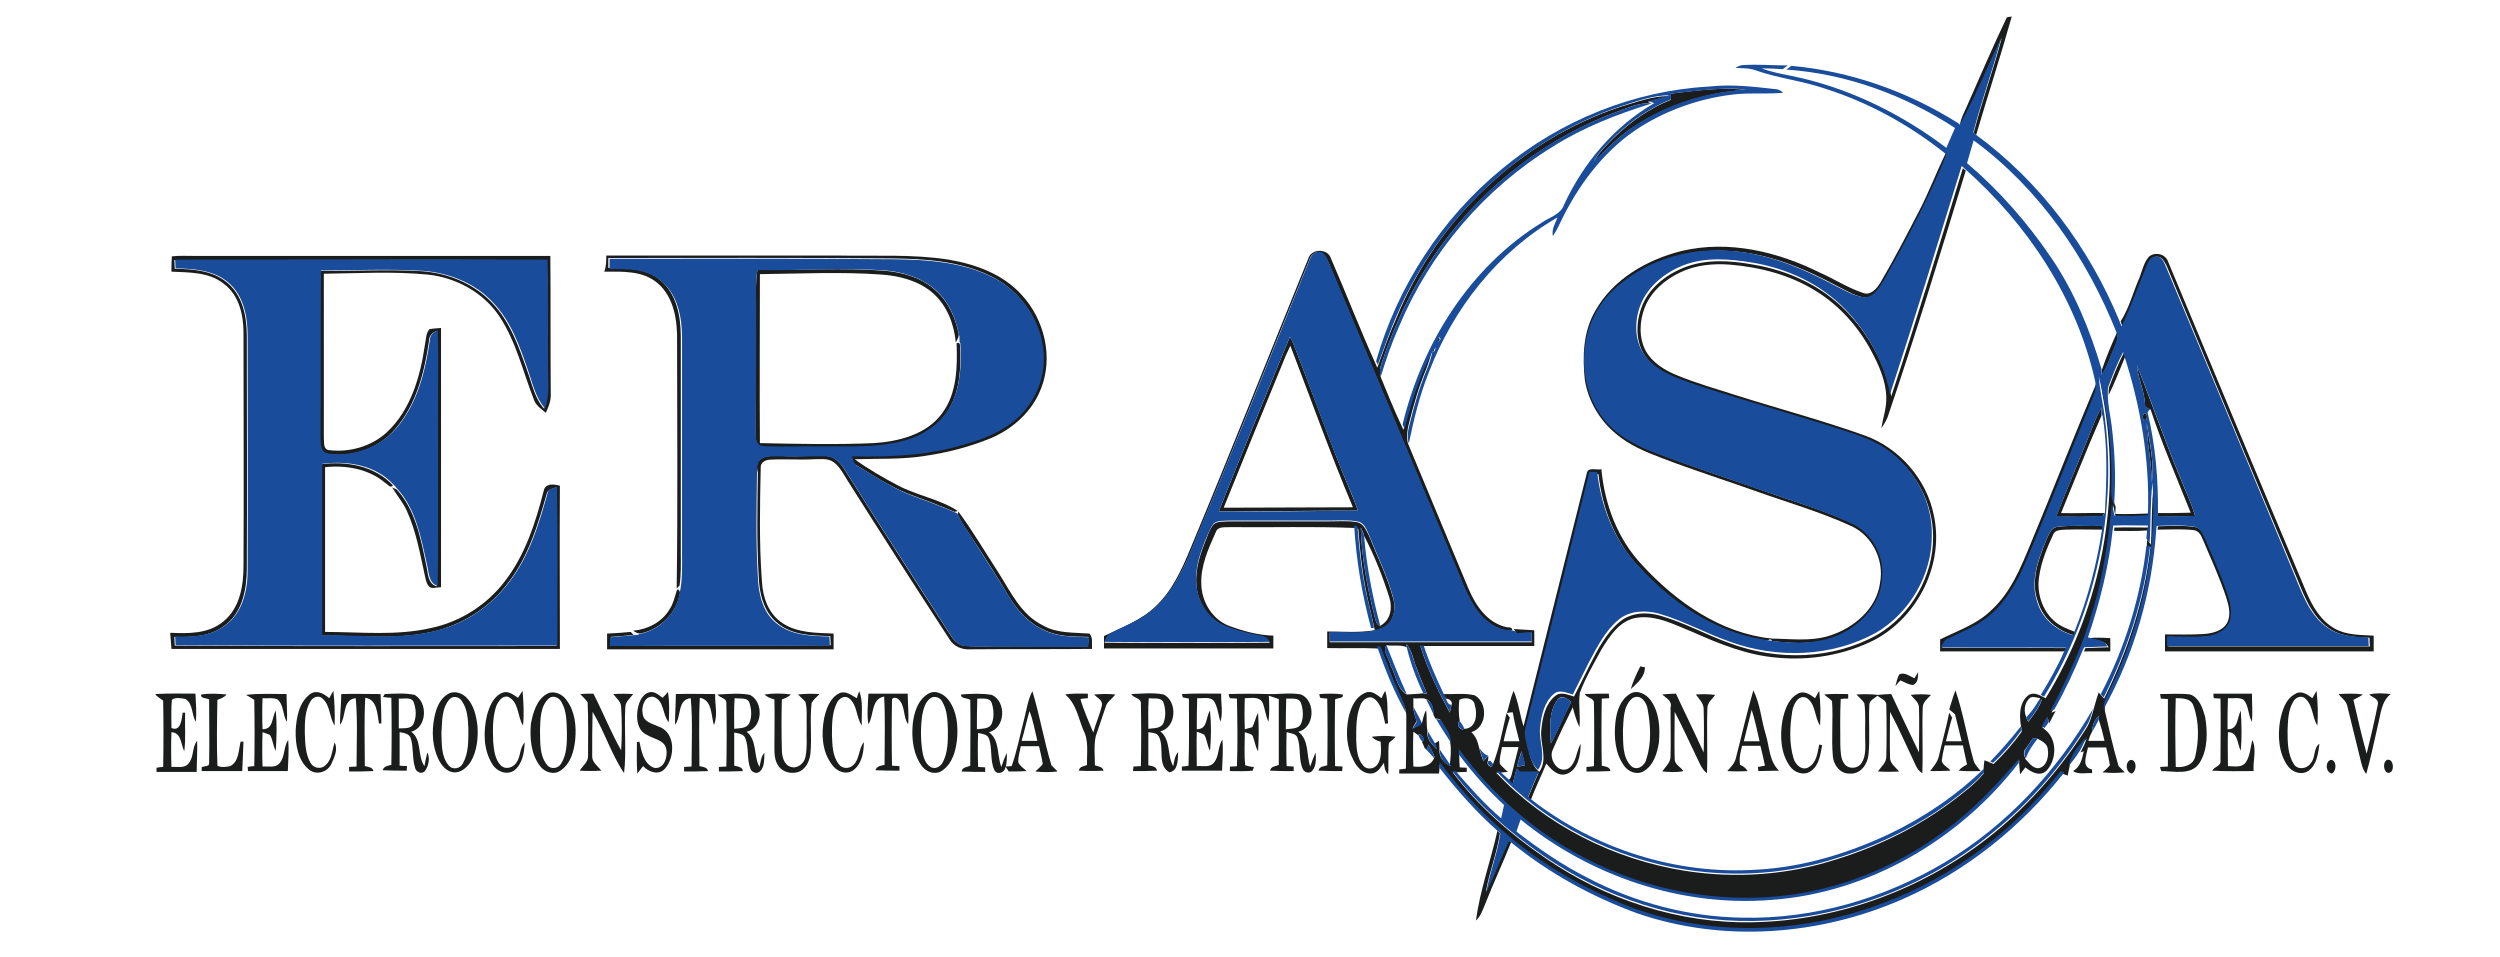 <?xml version="1.0" encoding="utf-8"?>
<!-- Generator: Adobe Illustrator 24.2.1, SVG Export Plug-In . SVG Version: 6.00 Build 0)  -->
<svg version="1.1" id="Capa_1" xmlns="http://www.w3.org/2000/svg" xmlns:xlink="http://www.w3.org/1999/xlink" x="0px" y="0px"
	 viewBox="0 0 603.7 231.1" style="enable-background:new 0 0 603.7 231.1;" xml:space="preserve">
<style type="text/css">
	.st0{fill:#1B1D1D;}
	.st1{fill:#194C9A;}
</style>
<g>
	<path class="st0" d="M484.6,4.2c0.3-0.1,0.9-0.2,1.2-0.2c-2.7,9.6-5.8,19.1-8.6,28.6c-0.2-0.1-0.5-0.4-0.6-0.5
		c2-7.7,4.8-15.3,6.8-23c-3.3,7-6.3,14.1-9.6,21.2l-0.5-0.4c0.3-1.4,1-2.8,1.6-4.1C478.1,18.6,481.2,11.3,484.6,4.2z"/>
	<path class="st0" d="M403.5,22.6c6-0.7,12.1-1.6,18.2-0.9c-9.5,0.6-19,3.6-27,8.8c-3.7,2.3-6.6,5.5-9.8,8.5c1.3-2.3,3.2-4.1,5.1-6
		c3.9-3.7,8.4-6.9,13.5-8.9C403.5,23.7,403.5,23,403.5,22.6z"/>
	<g>
		<path class="st0" d="M391.3,25.8c3.8-1.1,7.6-2.6,11.6-2.6c-1.6,0.5-3.3,0.9-5,1.4l0.9,0.4c-2.8-0.3-5.3,0.9-7.8,1.8
			c-17.1,6.2-32.1,17.7-42.8,32.3c-6.4,8.7-11.2,18.5-14.6,28.7c-0.4,1-0.5,2.1-0.2,3.2c1.6,3.9,3.2,7.9,5,11.7
			c0.1,0.3,0.4,0.8,0.5,1.1c1.6-6.5,3.7-12.9,6.8-18.9c-0.3,1.4-0.8,2.9-1.3,4.2c-1.8,4.3-3.1,8.8-4.2,13.3
			c-0.4,1.5-0.6,3.2-0.2,4.7c4.8,11.6,9.7,23.2,14.5,34.8c1.8,4.3,4.7,8.7,9.6,9.6c1-0.2,1.7,1,0.3,0.8c-3.3-0.2-6.1-2.5-7.9-5
			c-2.4-3.4-3.6-7.3-5.3-11.1c-9.6-23-19.1-45.9-28.8-68.9c-0.9-1.9-1.4-4.1-2.7-5.8c-1.1-1.3-3.2-0.3-3.5,1.2
			c-9.6,23.5-18.9,47.2-28.7,70.6c-2.3,5.5-5.1,11-9.9,14.7c-2.8,2.2-6.1,3.4-9.2,5c-0.9,0.3-1.3,1.3-1.7,2.2
			c13.3,0.1,26.6,0.1,39.9,0c-0.4-0.9-1.2-1.5-2.1-1.5c-3.1-0.6-6.2-1.2-9.1-2.6c-3.8-1.8-6.3-5.8-6.5-10c-0.3-4,1.1-7.8,2.6-11.5
			c0.4-1,0.8-2.1,1.6-3c1-0.8,2.5-0.6,3.8-0.7c8.1,0,16.1,0,24.2,0c2.2,0,4.4-0.2,6.6,0.2c1.6,0.3,2.2,2,2.9,3.3c2,5,4.4,9.8,5.8,15
			c0.8,2.6,0.2,6-2.5,7.3c-4,1.8-8.5,1-12.8,1.1c0,0.8,0,1.5,0,2.3c16.3,0,32.5,0,48.8,0c0-0.8,0-1.5,0-2.3
			c-1.2,0.1-2.4,0.2-3.6,0.3l-0.2-0.3c-0.1-0.2-0.4-0.6-0.5-0.9c1.6,0.1,3.3,0.2,4.9,0.3c0,1.3,0,2.5,0,3.8c-8.9,0-17.8,0-26.7,0
			c-0.2,0-0.6,0-0.8,0c1.7,5.6,4.3,10.9,7.1,16.1c0.1-0.4,0.3-1.3,0.4-1.8c0.4-0.9-0.5-1.6-1.4-1.6l-0.2-0.4
			c-0.1-0.2-0.3-0.5-0.3-0.7c2.5,0.1,5-0.3,7.5,0.3c3.3,1.8,3,7.8-0.8,8.9c1.1,1,1.6,2.4,1.9,3.9c0.3,1,0.6,2.1,1,3.1
			c0.3-0.3,0.9-0.9,1.2-1.3c0,0.3,0,1-0.1,1.3c-0.5,0.8,0.9,2,1.2,0.8c1.6-4,2.3-8.3,3.3-12.4c0.3,0.4,0.5,0.7,0.8,1.1
			c-0.6,1.9-1.1,3.8-1.5,5.7c1.3,0,2.5,0,3.8,0c-0.6-2.3-1.2-4.6-1.6-7c-0.4,0-1.1,0.1-1.4,0.2c0.5-1.8,0.9-3.7,1.6-5.4
			c1.2,2.8,1.5,5.8,2.4,8.6c5.1-20.4,10.2-40.8,15.3-61.2c0.3-1.5,2.4-0.6,3.5-0.9c0.8,8.5,3.9,16.9,9.9,23.2
			c8.2,8.9,18.9,16.4,31.2,17.7c-0.6,0.3-1.2,0.6-1.8,0.7c-11.9-1.9-22.3-9.2-30.3-18c-5.7-6.1-8.8-14.2-9.7-22.4
			c-0.6-0.1-1.3-0.1-1.9-0.1c-5.1,20.6-10.3,41.1-15.4,61.7c-0.3,1.2-0.1,2.4,0.1,3.5c0.6,2.4,0.9,5.1,2.9,6.8
			c2.2-3.1,0.1-6.8,0.5-10.2c0.3-2.9,0.9-6.1,3.3-8.1c1.4-1.2,3.1-0.3,4.6,0.1c1.3-2.6,2.6-5.2,3.9-7.8c1.9-3.7,3.9-7.6,7.2-10.3
			c2.7-2.2,6.5-2.4,9.8-1.4c5.9,1.7,11.2,4.7,16.9,6.7c11.4,4.2,24.7,3.9,35.4-2.1c8.2-4.8,13.6-14.2,13.5-23.7
			c0-8-4.1-15.8-10.6-20.4c-2.5-1.8-5.4-3-8.3-4c-12.5-4.1-25.3-7.6-37.8-11.7c-4.4-1.6-9.2-3-12.3-6.8c-2.8-3.4-2.9-8.2-1.5-12.2
			c1.6-4.7,5.8-8.1,10.4-9.9c5.3-2.1,11.2-1.7,16.7-0.7c8.4,1.4,16.5,5.1,22.5,11.3c5.4,5.6,9.4,12.8,10.8,20.5
			c6.1-18.3,11.7-36.7,17.3-55.1c0.2,0.2,0.5,0.5,0.7,0.6c-6.1,19.9-12.2,39.9-18.9,59.6c-0.4,0.9-0.9,1.8-1.5,2.6
			c0.4-2.5,1.3-4.9,1.2-7.5c-0.1-4-1.8-7.7-3.6-11.1c-3.1-5.8-7.6-10.9-13.2-14.4c-6.3-4-13.7-5.9-21-6.5c-4.1-0.3-8.3,0.1-12,1.9
			c-3.6,1.7-7,4.6-8.5,8.4c-1.3,3.3-1.5,7.3,0.2,10.5c1.6,2.9,4.6,4.7,7.5,5.9c4.6,1.9,9.5,3.3,14.2,4.8c10.4,3.3,21,6.1,31.3,9.8
			c8.3,3,14.9,10.6,16.6,19.3c2.5,11.7-3.8,24.4-14.3,30c-7.3,3.7-15.7,5.1-23.7,4.3c-7.1-0.6-13.8-3.3-20.3-6.2
			c-4.3-1.7-8.8-4.2-13.6-3.4c-4,0.7-6.3,4.3-8.3,7.5c-1.9,3.5-3.9,6.9-5.3,10.6c-0.4,2.8,0.2,5.5-0.1,8.3c-0.7-1.5-1.2-3.2-1.6-4.8
			c-1.7,3.4-3.4,6.9-4.9,10.4c-0.9,2.1,1.3,5.7,3.8,4.4c2-1.3,1.9-4.1,3-6c0,2.7-0.6,6.3-3.4,7.3c-2.1,0.7-3.7-1.1-4.9-2.5
			c-1.2,3-2.7,5.9-3.8,9c-0.2-0.1-0.5-0.4-0.7-0.5c0.8-2.1,1.7-4.1,2.6-6.2c-1.5,0-3.1,0-4.6,0c-0.2-0.2-0.5-0.7-0.7-0.9
			c-0.3,1.3-0.7,2.6-1,3.8c-0.4-0.4-0.8-0.7-1.1-1.1c0.8-0.4,0.9-1.4,1.1-2.1c0.5-2,1-4,1.5-6c-1.3,0-2.7,0-4,0
			c-0.2,1.4-0.7,2.7-0.5,4.1c0.6,0.7,1.3,1.3,1.9,1.9c-0.7,0.1-1.4,0.1-2,0.2l-0.8,0c12,12.7,28.5,21,45.7,23.7
			c12.2,1.9,24.8,1,36.5-2.8c10.3-3.2,20.1-8,28.7-14.6c2.4-1.9,4.9-3.7,6.8-6.1c0-0.2,0-0.7,0-0.9c0-0.8,0.1-1.5,0.2-2.3
			c0.4,0.1,1.1,0.4,1.5,0.6c0.2,0.1,0.6,0.2,0.7,0.3c2.5-2.4,4.8-5,6.8-7.8c0-0.2-0.1-0.7-0.1-1c-0.5-2.6-0.6-6,1.7-7.8
			c1.1-0.8,2.4-0.2,3.4,0.3c0.2,0.1,0.6,0.3,0.8,0.4c12.6-20.5,18-45.4,14.4-69.3c-0.4-2.7-1-5.3-1.2-8c2,7.9,3,16.1,3.1,24.2
			c0.1,2.3-0.4,4.8,0.6,6.9c0,0.6-0.1,1.1-0.1,1.7c2.7,0.1,5.4,0,8.2-0.1c0,0.2-0.1,0.6-0.1,0.8c-2.7,0.2-5.3,0.2-8,0.1
			c-0.2-1-0.4-2-0.6-2.9c-0.9,8.5-2,17.1-4.5,25.3c-2.4,8.7-6.2,16.9-10.4,24.8l1-0.4c-0.4,0.7-0.8,1.5-1.2,2.3
			c-0.1,0.2-0.3,0.5-0.4,0.7c-0.1-0.3-0.2-1-0.3-1.4c-0.4,0.8-0.9,1.5-1.3,2.3c0.1,0.1,0.4,0.4,0.5,0.5c3.2,2.3,3,7.5,0.4,10.1
			c-1.6,1.4-3.7,0.2-5-0.9c-0.3,0.4-1,1.3-1.3,1.7c-0.1-0.8-0.1-1.7-0.2-2.5l0-0.9c-4.8,5.5-9.6,10.9-15.4,15.4
			c-8.7,7-18.8,12.3-29.6,15.3c-20.2,5.6-42.3,2.6-60.7-7.3c-11.6-6.2-21.7-15.1-29.5-25.8c0,0.3,0,1,0,1.3c0,0.9,0,1.8,0.1,2.8
			c0.4,0,1.3,0.1,1.7,0.1l0,1c-0.9,0-1.8,0.1-2.6,0.1l-0.8,0c6.1,8.1,13.8,14.8,22.1,20.5c14.7,10.2,32.5,16.1,50.5,15.7
			c21.1-0.4,41.9-8.3,58.2-21.6c8.8-7.2,16.3-15.9,22.3-25.4c0.8-1.3,1.2-2.8,1.6-4.2c0.4-1.4,0.8-2.9,1.3-4.3l0.6,0.7
			c0.2,0.2,0.5,0.6,0.7,0.8c5.7-11.5,9.8-23.8,11.2-36.6l-0.9,0.1c0.1-1.4,0.1-2.7,0.1-4.1c-2.7,0.2-5.3,0.1-8,0.1
			c0-0.2,0.1-0.6,0.1-0.8c2.8-0.1,5.6,0,8.4,0c-0.1,1-0.2,2.1-0.4,3.1c0.3,0.3,0.6,0.7,0.8,1c0.3-4.8,0.1-9.7,0.7-14.5
			c1.1,17.9-3.2,36-11.3,52c-0.4,0.8-0.6,1.8-0.5,2.7c1,4.4,2,8.9,3.3,13.3c0.5,0.5,1,1,1.5,1.5c-1.8,0.2-3.6,0.2-5.4,0
			c0.7-0.5,1.3-1.1,1.8-1.7c-0.2-1.5-0.6-2.9-0.9-4.3c-1.5,0-3,0-4.4,0c-0.3,1.8-1.7,4.8,1,5.3c0,0.2,0,0.7,0,0.9
			c-1.5-0.1-3.3,0.4-4.6-0.5c1.8-1,2.2-3,2.6-4.8l-0.8,0.3c0.6-1.1,1.1-2.2,1.5-3.3c-1.7,2.1-3.8,4.2-4.2,7
			c-0.1,0.6-0.3,1.3-0.4,1.9l-0.8-0.3c-0.2-0.1-0.6-0.2-0.9-0.3c-11,14.2-25.9,25.5-42.7,31.8c-20,7.7-42.8,8.4-62.8,0.4
			c-8.5-3.6-16.7-8-24.1-13.6c-7.7-5.9-14.5-12.9-20.3-20.7c0,0.3-0.1,0.9-0.1,1.2l-0.1,1c-3.2,0-6.4,0-9.6,0l0-1
			c0.4,0,1.2-0.1,1.6-0.2c0.1-4.3,0.1-8.6,0.1-12.9c-0.1-2-1.1-3.7-1.9-5.4c-1.5-3.4-2.8-7-4.2-10.5c-0.2,0-0.6-0.1-0.9-0.2
			c-4-0.2-8.1,0-12.1-0.1c0-1.3,0-2.7,0-4c3.6,0,7.2,0.3,10.8-0.2c0.2,0,0.5-0.1,0.7-0.1c-0.7-3.5-1.7-7-2.3-10.5
			c-0.9-4.6-1.3-9.3-1.7-14c-0.2,0-0.6-0.1-0.8-0.2c-10-0.4-20-0.1-30-0.2c-1.2,0.1-3.1-0.3-3.6,1.2c-1.8,4-3.7,8.2-3.5,12.6
			c0.1,4.2,2.6,8.4,6.6,10c3.5,1.3,7.1,2.3,10.8,2.4c0,1,0,2.1,0,3.1c-13.6,0-27.3,0-40.9,0c0-1,0-2,0-3c4.3-2.1,9-3.8,12.5-7.2
			c4-3.8,6.3-8.9,8.4-14c9.7-23.2,18.9-46.6,28.4-69.9c0.7-2.5,4.7-2.6,5.5-0.1c3.7,8.5,7,17.1,10.8,25.5c0.1,0.2,0.3,0.7,0.4,0.9
			c1.5-4.1,2.9-8.2,4.7-12.2C347.1,52.8,367.1,33.8,391.3,25.8z M328.6,127.4c0.2,7.1,1.5,14.1,3.2,20.9c0.3,1.1,0.4,2.5,1.6,3
			l-0.1-0.2c2.5-1.3,3-4.3,2.2-6.8c-1.6-5.1-3.6-10.1-6.1-14.9C329.3,128.7,328.9,128.1,328.6,127.4z M339.6,155.5l0.1,0.8
			c-1.5-0.7-3.3-0.2-4.9-0.5c-1,1.5,0.7,3.3,1,4.9c1.3,2.3,1.5,5.6,3.9,7c1.3-0.1,2.7-0.1,4-0.3c0.2,0.1,0.7,0.2,0.9,0.2
			c-1-2.4-2-4.8-2.9-7.3C341.2,158.7,340.8,156.9,339.6,155.5z M341.3,168.6c0,0.7,0,1.3,0,2c0,1.2,0.4,2.4,0.8,3.5
			c-0.4,0.6-0.7,1.2-1,1.8c0.8-0.4,1.7-0.7,2.3-1.4c0.3-1,0.4-2.1,1-3c0.2,1.7,0,3.4,0.3,5c-0.3,1.8,1,3.2,2.2,4.4
			c-0.1-0.3-0.3-1-0.4-1.4l1-0.6c0,0.7,0.1,1.4,0.1,2c-0.2,1.9,1.1,3.5,2.8,4.1l-0.3-0.4c0.2-1.7,0.4-3.5,0.1-5.3
			c0.1-2.2-1.5-3.8-2.5-5.6c-0.3-0.1-0.8-0.2-1.1-0.2c-0.1-0.2-0.3-0.6-0.4-0.8c-0.1-1.5-0.3-3.3-1.9-3.9
			C343.5,168.4,342.3,168.8,341.3,168.6z M352.4,169c-0.2,1.7-0.2,3.4,0.1,5.1c-0.9,0.7,0,2.5,1.1,1.9c3-0.1,3.2-3.7,2.5-5.9
			C355.8,168.5,353.6,168.3,352.4,169z M376.1,169c-2.2,3-1.8,7-1.6,10.5c1.8-3.2,3.1-6.7,4.9-10C378.4,168.6,377,167.7,376.1,169z
			 M489.9,168.8c-1.1,1.2-1.2,3-0.6,4.4c0.1,0.4,0.2,0.7,0.5,1.1c1.3-1.7,2.6-3.4,3.3-5.4l-0.9,0.5l0.5-0.8
			C491.8,168.5,490.6,167.9,489.9,168.8z M505.2,176.7c-0.4,0.7-0.7,1.5-0.9,2.2c1.3,0,2.6,0,3.9,0c-0.4-1.7-0.8-3.4-1.4-5.1
			c0-0.3,0.1-0.8,0.1-1C505.8,173.8,505.2,175.2,505.2,176.7z M341.3,176.7c-0.1,2.8-0.1,5.6,0,8.4c2,0.2,4.1,0,5-2l-0.5-0.6
			l0.7,0.5c-0.4-1.1-1-2.2-1.5-3.2c-0.1,0.3-0.4,1-0.5,1.3c-0.1-0.1-0.4-0.4-0.5-0.5c-0.1-0.3-0.4-1-0.6-1.4c0.8-0.6-0.1-2.3-1-1.7
			C342.2,177.3,341.6,176.9,341.3,176.7z M490.9,178.3c-0.6,0.9-1.2,1.7-1.8,2.6c-0.5,0.4-0.5,2,0.1,2l-0.2,0.3
			c0.9,0.9,1.8,2.4,3.3,2.3c2-0.4,2.5-2.9,2.2-4.6c-0.1-1.4-1.6-2-2.6-2.6l0-0.1C491.8,178.2,491.2,178.3,490.9,178.3z M366.3,185.2
			c0.5-0.1,1.5-0.3,1.9-0.4c-0.2-1.2-0.5-2.3-0.8-3.4C367,182.6,366.6,183.9,366.3,185.2z"/>
	</g>
	<path class="st0" d="M469.9,36.9l0.6,0.5c-4.2,10.4-9.5,20.4-15,30.2c-1.1,1.8-2.3,4.1-4.6,4.3c-2.6-0.1-4.9-1.7-7.2-2.8
		c-8.2-4.4-17.1-8.1-26.5-8.5c-9.9-0.6-20.3,2.8-27.4,9.8c-8.1,7.8-9.1,21.8-2.2,30.7c3.3,4.3,8.3,6.8,13.3,8.6
		c7.7,3,15.5,5.5,23.2,8.2c7.8,2.8,15.8,5.1,23.3,8.5c4.9,2.2,7.9,7.5,7.6,12.8c0,5.7-3.8,10.7-8.7,13.3c-5.5,3.2-12.2,3.1-18.3,2.3
		c-0.2-0.2-0.5-0.5-0.7-0.6c4.8,0,9.8,0.8,14.5-0.7c5.8-1.8,11.4-6.5,12.2-12.8c1-5.4-1.8-11.2-6.8-13.6c-7.6-3.5-15.7-5.8-23.5-8.6
		c-7.6-2.7-15.2-5.1-22.7-8c-3.7-1.4-7.5-3-10.6-5.6c-4.1-3.3-6.9-8.1-7.7-13.2c-0.6-5.6-0.4-11.6,2.5-16.6
		c4.3-7.7,12.5-12.4,20.9-14.5c11.4-2.7,23.3,0.2,33.5,5.3c3.4,1.5,6.6,3.6,10.2,4.8c1.9,0.8,3.4-1,4.3-2.5
		c3.3-5.6,6.3-11.4,9.3-17.2C465.7,46.6,467.6,41.6,469.9,36.9z"/>
	<path class="st0" d="M384.9,39"/>
	<path class="st0" d="M146.4,61.7c18.6,0,37.2,0,55.7,0c9,0.2,18.1-0.4,27,1c6.5,1.1,13.1,3.5,17.6,8.5c5.5,5.9,7.7,15,4.7,22.6
		c-2.1,5.5-6.7,9.7-12.1,12c-5.1,2.1-10.5,3.5-16,4.3c-5.6,0.9-11.3,0.6-16.9,0.8c3.3,2.4,6.8,4.4,10.4,6.3
		c4.7,2.5,10.1,3.3,14.5,6.2l-0.8,0.2c-3.7-1.6-7.5-3-11.3-4.4c-4.4-1.8-8.3-4.3-12.3-6.8c-1-0.4-1.2-1.5-1.4-2.4
		c9.1,0.1,18.4-0.3,27.2-2.9c5.7-1.6,11.5-4.1,15.1-9c3.4-4.3,4.7-10.2,3.6-15.6c-1.3-6.9-6-12.9-12.3-15.9
		c-7.4-3.6-15.7-4.1-23.8-4.2c-22.8-0.2-45.6-0.1-68.4-0.1c0,0.8,0,1.6,0,2.4c4.3,0,9.1,0,12.5,2.9c4,3.3,5,8.8,5,13.7
		c0,17.4,0,34.9,0,52.3c0,2.6,0.1,5.2-0.3,7.8c-0.2,0.2-0.5,0.5-0.7,0.7c0.3-19.9,0.1-39.8,0.1-59.6c0.1-5-0.7-10.8-4.8-14.2
		c-3.6-3-8.4-2.7-12.8-2.7C146.4,64.4,146.4,63,146.4,61.7z"/>
	<path class="st0" d="M518.9,62c1.5-1.3,4.1-0.7,4.7,1.3c11.1,26.5,22.1,53.1,33.3,79.6c1.5,3.5,3.5,7,6.9,8.9
		c2.8,1.6,6.2,1.5,9.4,1.7c0,1.3,0,2.5,0,3.8c-16.8,0-33.6,0-50.4,0c0-1.4,0-2.7,0-4.1c3.2,0,6.3,0.1,9.5-0.1c2-0.2,4.4-0.7,5.5-2.7
		c1-1.9,0.4-4.2-0.2-6.1c-1.6-4.8-3.7-9.4-5.7-14.1c-0.4-1-1-2.1-2.3-2.2c-2.9-0.3-5.7-0.1-8.6-0.1c0-0.2,0.1-0.6,0.1-0.8
		c3-0.1,6.1-0.3,9.1,0.2c1.5,0.3,2,1.8,2.6,3c1.6,3.7,3.2,7.4,4.6,11.1c0.9,2.5,2,5.3,1.5,8c-0.4,2.4-2.8,3.8-5,4.2
		c-3.4,0.5-6.9,0.2-10.3,0.2c0,0.8,0,1.6,0,2.3c16.2,0,32.4,0,48.7,0c-0.1-0.7-0.1-1.4-0.1-2.1c-3.5-0.1-7.2-0.3-10.1-2.5
		c-4.5-3.3-6.1-8.9-8.2-13.7c-10.3-24.5-20.5-49.1-30.7-73.6c-0.5-0.9-1-2.1-2.1-2.2c-1.2-0.2-1.9,0.9-2.3,1.9
		c-2.2,5-3.9,10.1-6.2,15c-0.2-0.4-0.4-0.9-0.5-1.3c2.1-3.3,3-7.1,4.6-10.7C517.3,65.3,517.7,63.4,518.9,62z"/>
	<path class="st0" d="M41.4,65.6c0-1.2,0-2.5,0.1-3.7c1.9-0.2,3.8-0.1,5.6-0.1c28.6,0,57.2,0,85.8,0c0.1,11.1,0,22.1,0.1,33.2
		c0.1,1.7-0.5,3.2-1.2,4.7c-1-0.9-2.3-1.7-2.8-3c-2.7-6.8-4.3-14.1-8.4-20.3c-3.9-5.8-10.5-9.4-17.4-10.1c-8.3-0.8-16.6-0.3-25-0.2
		c0,13.2,0,26.4,0,39.6c0.1,1.1-0.2,2.9,1.3,3c4.9,0.6,10.2-0.9,13.9-4.3c5.8-5.4,8.1-13.5,9.2-21.1c0.3-1.3,0.2-2.8,1.1-3.8
		c0.9-0.2,1.8-0.2,2.8-0.3c0,20.9,0,41.7,0,62.6c-0.8,0-1.7,0.3-2.5,0.1c-0.9-0.5-1.1-1.6-1.3-2.4c-1.2-5.4-2.1-10.9-4.4-16
		c-0.9-2.1-2.5-3.9-3.6-5.8l1.1,0.5c4.5,4.9,5.8,11.8,7.1,18.2c0.5,1.9,0.3,4.6,2.6,5.2c0.3-18.1,0-36.2,0.1-54.3
		c0-2.5,0-4.9-0.1-7.4c-1.1,0.4-1.9,1.2-1.9,2.4c-1.1,7.5-3,15.2-8,21.1c-3.9,4.8-10.5,7.2-16.6,6.2c-1.8-0.3-1.8-2.4-1.8-3.8
		c0.1-13.5,0-26.9,0.1-40.4c8.2,0.1,16.5-0.4,24.7,0.1c6.3,0.5,12.5,3,16.9,7.7c4.3,4.5,6.4,10.6,8.4,16.3c1.2,3.2,1.8,6.7,4.1,9.2
		c0.7-2.1,0.8-4.3,0.8-6.4c-0.1-9.8,0.2-19.7-0.2-29.5c-30-0.1-60,0-89.9,0c0,0.5,0.1,1.6,0.1,2.1c4.4,0.1,9.1,0.4,12.6,3.3
		c3.8,3.1,4.8,8.2,4.8,12.9c0,18.7,0.1,37.5,0,56.2c0,5-1.1,10.7-5.4,13.8c-3.4,2.7-8,2.8-12.1,2.7c0,0.5,0.1,1.6,0.1,2.1
		c30.7,0.2,61.5,0.1,92.2,0.1c0-12.8,0.1-25.5-0.1-38.3c-0.9,0.3-2.1,0.5-2.3,1.6c-2.1,7.4-4.4,15.1-9.2,21.3
		c-4.1,5.6-10.2,9.7-16.9,11.6c-9.2,2.5-18.9,1.2-28.3,1.3c0.1-13.8,0-27.6,0-41.4c6.1-0.8,12.8,0.4,17.2,5l0,0.3
		c-0.8,0.4-1.2-0.5-1.8-0.8c-4-3.4-9.5-4.3-14.5-3.8c0,13.3,0,26.6,0,39.8c8.6,0,17.3,1,25.8-1c6.9-1.5,13.2-5.5,17.5-11.1
		c5-6.4,7.5-14.2,9.5-22c0.4-1.9,2.5-1.6,3.9-1.2c-0.1,13.1,0,26.3,0,39.4c-31.2,0-62.5,0-93.8,0c-0.1-1.3-0.2-2.6-0.3-3.9
		c4.3,0.2,9.2,0.3,12.8-2.7c4-3.2,4.9-8.6,4.9-13.4c0.1-18.8,0-37.5,0-56.3c0-4.4-1.1-9.2-4.8-11.9C50.5,65.7,45.8,65.8,41.4,65.6z"
		/>
	<path class="st0" d="M182.9,65.2c10.3,0.1,20.7-0.6,31,0.2c4.3,0.4,8.7,1.7,12,4.7c3.1,2.7,4.8,6.6,5.6,10.5l0,0.6
		c-0.2,0.5-0.4,1-0.7,1.5c-0.4-4.4-2.1-8.9-5.5-11.9c-3.4-3-8.1-4.2-12.5-4.5c-9.8-0.7-19.5-0.2-29.3-0.1c0,13.6-0.1,27.2,0,40.8
		c9.2,0.2,18.4,0.4,27.6,0c6-0.4,12.7-2.1,16.4-7.2c3.6-4.8,3.7-11.2,3.5-16.9l0.3-0.1l0.3,0l0.2,0.4c0.3,5.3,0.1,10.9-2.6,15.5
		c-2.4,4.2-6.7,7-11.4,8.1c-6.4,1.6-13.1,1.2-19.7,1.3c-4.7-0.2-9.3,0.1-14-0.1c-1.6-0.1-1.7-2.1-1.7-3.3
		c0.1-10.3,0.1-20.5,0.1-30.8C182.6,70.9,182.4,68,182.9,65.2z"/>
	<path class="st0" d="M511.2,80.3c0.5,1.4-0.2,2.8-0.8,4.1c-0.9,2-1.5,4.3-2.9,6.1c0-0.3,0-0.9,0.1-1.3
		C508.6,86.2,509.9,83.2,511.2,80.3z"/>
	<g>
		<path class="st0" d="M311.5,81.3c1.2,2.2,1.9,4.7,2.9,7.1c3.7,9.6,7.1,19.3,11.1,28.8c0.8,2,1.7,4,2.4,6.1
			c-11.2,0-22.4,0.2-33.6,0.2C299.9,109.4,305.7,95.4,311.5,81.3z M309.5,88.3c-4.7,11.4-9.4,22.9-14,34.3c10.4,0,20.8-0.1,31.2-0.1
			c-5.4-12.8-10.1-26-15.1-39C310.8,85.1,310.1,86.7,309.5,88.3z"/>
	</g>
	<path class="st0" d="M347.1,81.7l0.4-0.1l0.2,0.4c-0.2,0.2-0.5,0.5-0.7,0.7C347,82.4,347.1,81.9,347.1,81.7z"/>
	<path class="st0" d="M346.5,83.8c0.1-0.3,0.4-0.9,0.5-1.2C346.9,82.9,346.6,83.5,346.5,83.8z"/>
	<path class="st0" d="M345.7,84.8c0.2-0.3,0.6-0.8,0.8-1c-0.1,0.2-0.2,0.7-0.3,1L345.7,84.8z"/>
	<path class="st0" d="M509.5,93c1-2.7,2.1-5.3,3.4-7.9c0.1,0.3,0.2,0.8,0.3,1c-1.3,3.1-2.5,6.3-4,9.3
		C509.2,94.6,509.1,93.8,509.5,93z"/>
	<path class="st0" d="M516,88.2c3.6,9,6.7,18.2,10.5,27.2c1.2,3.1,2.7,6.1,3.6,9.3c-3,0-6,0-9,0.1c0-0.2,0-0.6,0-0.9
		c2.6,0,5.3,0,7.9-0.1c-3.3-8.3-6.9-16.5-9.7-25l-0.1,0.1c-0.4-0.2-0.8-0.4-1.2-0.7C518,94.7,516.3,91.5,516,88.2z"/>
	<path class="st0" d="M490.4,131.2c5.4-12.9,10.4-25.9,15.9-38.8c0.1,1,0,2.1-0.4,3.1c-5.6,13.7-11,27.5-16.8,41.1
		c-2.2,4.9-5.1,9.8-9.5,13c-2.7,2-5.9,3.2-8.9,4.7c-0.9,0.3-1.3,1.3-1.7,2.1c10.1,0.2,20.2,0,30.2,0.1c-0.1,0.2-0.3,0.6-0.4,0.8
		c-10.1,0-20.2,0-30.3,0c0-1,0-2,0-2.9c4.2-2.1,8.8-3.6,12.2-6.9C485.6,143.1,488,137,490.4,131.2z"/>
	<path class="st0" d="M505.5,102.6c0.6-1.5,1.2-2.9,2-4.2c0,0.9,0.1,1.8-0.3,2.6c-3.3,7.5-6.3,15.2-9.5,22.9c3.5,0.1,7-0.1,10.5,0
		c-0.1,0.2-0.4,0.5-0.5,0.7c-3.7,0.4-7.5,0.1-11.2,0.2C499.4,117.3,502.6,110,505.5,102.6z"/>
	<path class="st0" d="M517.8,99.8c0.8-0.1,0.8,1.3,0.3,1.6C517.3,101.6,517.3,100.2,517.8,99.8z"/>
	<path class="st0" d="M518.4,102.2c0.6,4.7,1.9,9.5,1.2,14.3C519.6,111.7,518.4,107,518.4,102.2z"/>
	<path class="st0" d="M183.7,110.8c1.4-1,3.3-0.6,4.9-0.7c3.6,0.2,7.1-0.1,10.7,0c2.3,0,3.8,1.9,4.9,3.7
		c8.3,13.2,16.7,26.3,25.2,39.4c0.8,1.2,1.8,2.5,3.3,2.7c2.3,0.3,4.7,0.2,7.1,0.2c7.6,0,15.3,0.1,22.9,0c0.1-0.8,0.1-1.5,0.2-2.3
		c-3.6-0.1-7.3,0-10.6-1.6c-3.8-1.6-6.6-4.7-8.7-8.2c-2.9-4.8-5.8-9.5-8.9-14.1c-1.2-1.8-2.5-3.6-3.4-5.6l0.1-0.8
		c3.5,4.7,6.4,9.7,9.6,14.6c3,4.7,5.5,10.3,10.8,12.9c3.4,2,7.5,1.7,11.3,2c0.9,1,0.5,2.5,0.6,3.7c-9.8,0.1-19.7,0-29.5,0.1
		c-1.9,0.1-3.9-0.7-4.9-2.4c-8.3-12.7-16.5-25.5-24.6-38.3c-1-1.6-1.9-3.4-3.4-4.5c-1.4-1-3.2-0.7-4.7-0.7
		c-3.5,0.2-7.1-0.1-10.6,0.1c-1.1,0-2.4,0.7-2.3,1.9c-0.2,9.2-0.4,18.4,0.3,27.6c0.2,3.8,1.6,7.8,5,10c3.6,2.4,8.2,2.3,12.3,2.5
		c0,1.3,0,2.6,0,3.8c-18.2,0-36.5,0-54.7,0c0-1.3,0-2.5,0-3.8c1.9-0.1,3.8-0.2,5.7-0.4c0.2,0.2,0.5,0.5,0.7,0.7
		c-1.8,0.2-3.7,0.4-5.5,0.5c0,0.5,0,1.6,0,2.1c17.7,0,35.4,0.1,53.1-0.1c0-0.7-0.1-1.4-0.1-2.2c-4.4-0.1-9.2-0.2-12.7-3.1
		c-3.5-2.8-4.5-7.4-4.6-11.6c-0.5-8.3-0.3-16.5-0.2-24.8C182.7,113,182.6,111.5,183.7,110.8z"/>
	<path class="st0" d="M494.1,130.5c0.6-1.3,1.1-3.1,2.8-3.3c3.6-0.4,7.2-0.1,10.8-0.2c0,0.2,0,0.7,0,0.9c-3,0-6-0.1-9,0
		c-1,0.1-2.5,0-2.9,1.2c-1.5,3.2-2.9,6.6-3.4,10.2c-0.6,3.8,0.7,8,3.6,10.6c1.4,1.3,3.3,2,5.1,2.7c-0.1,0.2-0.2,0.6-0.3,0.8
		c-3.9-1.1-7.4-3.9-8.6-7.9C490.2,140.5,492.2,135.2,494.1,130.5z"/>
	<path class="st0" d="M163.4,142.7c0.2-0.9,0.9,0.1,0.8,0.6c-0.9,4.9-4.9,8.8-9.7,9.7c-0.6-0.1-1.1-0.3-1.6-0.7
		c3.5-0.3,7-2.1,8.8-5.2C162.6,145.8,162.9,144.2,163.4,142.7z"/>
	<path class="st0" d="M504.4,154.1c1.7-0.2,3.5-0.1,5.2,0c0,1.1,0,2.1,0,3.2c-2.2,0-4.3,0-6.4,0c0.1-0.2,0.3-0.6,0.4-0.8
		c1.9-0.1,3.7-0.1,5.6-0.2C508.2,154.5,506,154.7,504.4,154.1z"/>
	<path class="st0" d="M396.1,160.9c0.3,0.1,0.8,0.2,1.1,0.2c0.1,2.3-1.9,3.9-3.4,5.3C394.3,164.6,395.2,162.7,396.1,160.9z"/>
	<path class="st0" d="M458.7,162.8c1.3-0.5,2.5,0.5,3.6,1c0.3-0.5,0.6-1,0.9-1.5c-0.1,1.1,0.1,2.5-1.2,3.1c-1.1,0-2.1-0.7-3.1-1.1
		c-0.4,0.4-0.8,0.9-1.2,1.4C458,164.7,458.1,163.7,458.7,162.8z"/>
	<path class="st0" d="M79.5,168.6c0.3-0.6,0.7-1.2,1-1.8c0.3,2.8,0.4,5.6,0.3,8.4c-1.3-2-1-4.8-2.9-6.5c-0.9-0.9-2.3-0.4-2.9,0.6
		c-1.4,2.3-1.4,5.1-1.4,7.6c0.1,2.5,0.1,5.3,1.5,7.5c0.8,1.2,2.6,1.4,3.6,0.3c1.5-1.4,1.5-3.6,2.1-5.4c0.9,1.7-0.1,3.6-0.8,5.2
		c-0.9,1.9-3.5,2.8-5.3,1.4c-2.8-2.2-3.4-6.2-3.3-9.6c0.2-3.1,0.8-6.7,3.5-8.7C76.5,166.5,78.2,167.5,79.5,168.6z"/>
	<path class="st0" d="M438.3,168.6c0.3-0.6,0.7-1.2,1-1.8c0.3,2.8,0.4,5.6,0.2,8.4c-1.4-2.1-1-5.3-3.3-6.7c-2-0.8-3.1,1.6-3.4,3.2
		c-0.6,3.8-0.8,7.7,0.3,11.4c0.4,1.5,2,3.1,3.6,2.2c2-1.1,2.2-3.6,2.6-5.5c0.2,0,0.6,0.1,0.7,0.2c-0.4,2.2-0.7,4.8-2.7,6.2
		c-1.7,1.2-4,0.4-5.1-1.2c-2.2-3.1-2.4-7.2-1.8-10.9c0.5-2.4,1.3-5.2,3.6-6.5C435.6,166.6,437.1,167.7,438.3,168.6z"/>
	<path class="st0" d="M558.4,168.6c0.3-0.6,0.7-1.2,1-1.8c0.3,2.8,0.4,5.6,0.2,8.4c-1.3-2-1-4.8-2.9-6.5c-0.9-0.9-2.4-0.3-2.9,0.7
		c-1.3,2.1-1.3,4.7-1.4,7c0,2.7,0,5.7,1.5,8.1c0.9,1.5,3.2,1.2,4.1-0.2c1.2-1.3,0.6-3.7,2.1-4.7c-0.3,2.3-0.6,5-2.6,6.5
		c-1.7,1.2-4,0.4-5.1-1.2c-2.2-3.1-2.4-7.3-1.8-10.9c0.5-2.4,1.3-5.2,3.6-6.4C555.7,166.6,557.2,167.7,558.4,168.6z"/>
	<path class="st0" d="M37.5,167.6c3.2-0.2,6.4-0.1,9.7-0.1c0.1,2.3,0.3,4.5,0.1,6.8c-1.1-1.7-0.6-4.3-2.5-5.5
		c-1-0.2-2.5-0.5-3.3,0.2c-0.2,2.2-0.1,4.5-0.1,6.8c2.3,1,2.5-2.3,2.7-3.7l0.6,0c-0.1,3.1,0.2,6.2-0.2,9.3c-0.9-1.7-0.6-4.4-3.1-4.6
		c-0.1,2.8-0.1,5.6,0,8.4c1.4-0.1,3.1,0.4,4.1-0.8c1.4-1.6,0.8-3.9,2.1-5.5c0.1,2.5-0.1,5-0.1,7.5c-3.2,0-6.4,0-9.7,0l0-1
		c0.4-0.1,1.2-0.2,1.6-0.2c0.1-5.3,0.1-10.7,0-16C38.7,168.6,37.9,168.3,37.5,167.6z"/>
	<path class="st0" d="M48.6,167.7c2-0.3,4-0.2,6.1,0c-0.5,0.7-1.4,1-2.2,1.3c-0.1,5.3-0.2,10.6,0,15.9c0.9,0.5,2.1,0.3,3.1,0.1
		c2.1-1.1,2-3.8,2.5-5.9l0.7,0c-0.1,2.4-0.2,4.7-0.3,7.1c-3.3,0-6.5,0-9.8,0l0-0.9c0.5-0.4,1.9-0.1,1.8-1c0.1-5.1,0-10.3,0-15.4
		C49.8,168.5,48.3,168.7,48.6,167.7z"/>
	<path class="st0" d="M59.4,167.8c3.2-0.4,6.5-0.2,9.8-0.2c0,2.2,0.2,4.5,0.1,6.7c-1.1-1.6-0.7-4.1-2.3-5.4
		c-1.1-0.5-2.4-0.2-3.6-0.3c-0.1,2.5-0.1,5,0,7.5c2.7,0,2.2-2.9,3.2-4.5c0.3,3.2,0.2,6.5,0,9.7c-0.7-1.2-0.7-2.7-1.4-3.8
		c-0.6-0.3-1.2-0.5-1.8-0.7c-0.1,2.8-0.1,5.5,0,8.3c1.4-0.1,3.1,0.4,4.1-0.8c1.4-1.6,0.9-3.9,2.1-5.6c0.2,2.5,0,5-0.1,7.5
		c-3.2,0-6.4,0-9.6,0l-0.1-1c0.4-0.1,1.2-0.2,1.6-0.2c0.1-5.3,0.1-10.6,0-16C60.8,168.6,60.1,168.2,59.4,167.8z"/>
	<path class="st0" d="M82.4,167.6c3.2-0.1,6.3,0,9.5,0c0.1,2.4,0.2,4.7,0.2,7.1h-0.6c-0.4-2.3-0.4-5.8-3.3-6.2
		c-0.3,5.5-0.1,11-0.1,16.5c0.8,0.2,1.8,0.2,2.1,1.2c-2,0.1-3.9,0.1-5.9,0.1l0-1.1c0.4,0,1.4-0.1,1.8-0.1c0-5.5,0.3-11-0.2-16.5
		c-3.3,0.3-2.2,4.5-3.8,6.4C82.1,172.5,82.4,170,82.4,167.6z"/>
	<g>
		<path class="st0" d="M92.9,167.6c2.4-0.1,4.9-0.3,7.2,0.2c3.3,1.8,3,7.9-0.8,8.9c2.7,2,1.4,5.8,3.2,8.3c0.2-1.1,0.4-2.2,0.7-3.3
			c0.7,1.4,0.3,3.3-0.6,4.5c-0.8,0.9-2.2,0.2-2.4-0.9c-0.7-2.3-0.3-4.7-1-7c-0.4-1.2-1.7-1.3-2.7-1.5c0,2.7,0,5.4,0,8.1
			c0.4,0,1.3,0.1,1.8,0.1l-0.1,1.1c-1.9,0-3.9,0-5.8-0.1c0.3-1,1.3-1.1,2.1-1.3c0.1-5.4,0.1-10.8,0-16.2c-0.5,0-1.5-0.1-2-0.2
			C92.5,168.3,92.8,167.8,92.9,167.6z M96.3,168.7c0,2.4,0,4.8,0,7.2c1.3-0.1,3,0.2,3.6-1.2c0.7-1.6,0.6-3.5,0-5.1
			C99.4,168.2,97.5,168.8,96.3,168.7z"/>
	</g>
	<g>
		<path class="st0" d="M108,167.7c1.4-1,3.3-0.5,4.5,0.6c1.9,1.8,2.5,4.5,2.8,7c0.2,2.9-0.1,6-1.6,8.6c-0.9,1.4-2.4,2.8-4.2,2.6
			c-1.7-0.2-2.9-1.7-3.6-3.1c-1.5-3.1-1.7-6.8-1-10.2C105.3,171.2,106.1,168.9,108,167.7z M108.6,168.8c-2,2.2-1.8,5.4-2,8.2
			c0.1,2.7-0.1,5.7,1.8,7.9c1,1.1,2.8,0.7,3.4-0.6c1.4-2.5,1.3-5.6,1.3-8.4c-0.1-2.2-0.2-4.6-1.5-6.5
			C111,168.3,109.5,167.9,108.6,168.8z"/>
	</g>
	<path class="st0" d="M117.6,172.7c0.6-2.1,1.5-4.5,3.7-5.4c1.4-0.6,2.7,0.5,3.8,1.2c0.4-0.6,0.7-1.1,1.1-1.7
		c0.2,2.8,0.4,5.6,0.1,8.4c-1.4-2.2-0.9-5.5-3.5-6.9c-1.5-0.5-2.5,1.1-3,2.3c-0.9,2.8-0.8,5.7-0.7,8.6c0.2,2,0.4,4.2,1.9,5.7
		c1.1,1,2.8,0.5,3.6-0.6c1.2-1.5,0.8-3.6,2.1-5c-0.1,2.4-0.5,5.2-2.6,6.8c-1.9,1.2-4.3,0.1-5.3-1.7
		C116.7,180.9,116.7,176.6,117.6,172.7z"/>
	<g>
		<path class="st0" d="M132,167.6c1.7-1,3.9,0,4.9,1.6c2,2.7,2.3,6.3,2,9.5c-0.3,2.7-1.1,5.8-3.6,7.4c-1.5,1.1-3.7,0.4-4.8-1
			c-2.3-2.9-2.6-6.8-2.3-10.3C128.7,172.1,129.6,169,132,167.6z M132.6,168.6c-2.2,1.9-2.1,5.2-2.2,7.8c0.1,2.8-0.2,6,1.7,8.3
			c0.9,1.2,2.7,0.9,3.4-0.3c1.4-2.2,1.4-5,1.4-7.5c-0.1-2.5,0-5.3-1.4-7.5C135,168.5,133.6,167.8,132.6,168.6z"/>
	</g>
	<path class="st0" d="M140.1,167.6c1.1-0.1,2.1-0.1,3.2-0.1c2.3,4.5,4.2,9.3,6.7,13.7c0.2-3.5,0.2-6.9,0-10.4c0-1.4-1.2-2.2-1.9-3.2
		c1.6-0.1,3.2-0.1,4.8,0c-0.7,1-1.9,1.8-1.9,3.2c-0.3,5.3,0.3,10.7-0.3,15.9c-3.1-4.6-4.7-10-7.6-14.8c-0.1,3.5-0.1,7.1-0.1,10.6
		c-0.1,1.6,1.4,2.5,2.2,3.6c-1.7,0.1-3.5,0.1-5.2,0c0.7-1.2,2.1-2.1,2-3.6c0-4.3,0.1-8.6-0.1-12.9
		C141.5,169,140.8,168.3,140.1,167.6z"/>
	<path class="st0" d="M153.9,171.9c0.2-1.8,0.9-4.1,2.8-4.7c1.3-0.4,2.3,0.6,3.3,1.3c0.4-0.4,0.9-0.9,1.3-1.4
		c0.4,2.4,0.3,4.9,0.2,7.3c-1.6-1.8-1-5.1-3.6-6.1c-2.2-0.5-3.1,2.4-2.7,4.1c0.2,1.9,2.2,2.3,3.7,3c4.3,1.3,4.2,7.5,1.6,10.3
		c-1.5,1.6-3.9,0.7-5.2-0.7c-0.5,0.6-0.9,1.2-1.4,1.8c-0.2-2.5-0.1-5.1-0.1-7.6l0.6-0.1c0.5,2.3,1,5.3,3.5,6.3
		c2.4,0.5,3.4-2.6,3-4.5c-0.4-2.2-3-2.4-4.6-3.4C154,176.5,153.7,173.9,153.9,171.9z"/>
	<path class="st0" d="M163.2,167.6c3.2-0.1,6.3,0,9.5,0c-0.1,2.5,0.7,5.1-0.3,7.5c-0.7-2.3-0.4-6.1-3.4-6.6
		c-0.3,5.5-0.1,11-0.1,16.5c0.8,0.2,1.8,0.2,2.1,1.2c-1.9,0.1-3.9,0.1-5.8,0.1l0-1.1c0.5,0,1.4-0.1,1.8-0.1c0-5.5,0.3-11-0.2-16.5
		c-3.3,0.3-2.2,4.5-3.8,6.4C163,172.5,163.2,170,163.2,167.6z"/>
	<g>
		<path class="st0" d="M173.3,167.7c2.6-0.1,5.3-0.4,7.8,0.1c3.4,1.7,3.1,8-0.8,8.9c2.6,2.1,1.6,5.8,3.1,8.5
			c0.3-1.1,0.3-2.5,1.2-3.4c-0.1,1.5,0.1,3.4-1.1,4.5c-0.8,0.7-2,0.2-2.3-0.7c-0.9-2.3-0.3-4.9-1.2-7.3c-0.4-1.1-1.7-1.2-2.7-1.4
			c0,2.7,0,5.3,0,8c0.8,0.2,1.9,0.2,2.1,1.3c-1.9,0.1-3.9,0.1-5.8,0.1v-1.1c0.4,0,1.3-0.1,1.8-0.1c0.1-5.1,0.1-10.2,0-15.3
			C175.5,168.5,173.8,168.6,173.3,167.7z M177.4,168.6c-0.2,2.5-0.1,5-0.1,7.4c1.2-0.2,2.9,0,3.6-1.3c0.7-1.5,0.6-3.3,0.1-4.9
			C180.6,168.3,178.7,168.8,177.4,168.6z"/>
	</g>
	<path class="st0" d="M184.6,167.7c2.1-0.3,4.3-0.3,6.4,0c-0.6,0.6-1.4,0.9-2.2,1.2c-0.1,4-0.1,8,0,12c0,1.6,0.4,3.8,2.2,4.3
		c1.6,0.5,3.2-0.9,3.5-2.4c0.5-2.5,0.2-5,0.3-7.5c-0.1-1.9,0.2-3.9-0.3-5.8c-0.6-0.7-1.2-1.2-1.8-1.8c1.7-0.2,3.5-0.2,5.2-0.1
		c-0.7,0.7-1.4,1.3-1.9,2.1c-0.5,4.1,0.1,8.2-0.3,12.3c-0.2,1.7-1,3.5-2.6,4.3c-1.7,0.7-4,0.3-5.1-1.3c-1-1.4-1-3.1-1-4.7
		c0-3.8,0.1-7.6,0-11.4C186,168.6,185.2,168.3,184.6,167.7z"/>
	<path class="st0" d="M199,173.5c0.5-2.3,1.4-5,3.7-6.1c1.5-0.7,2.9,0.5,4.2,1.2c0.1-0.4,0.4-1.3,0.6-1.7c1,2.6,0.5,5.6,0.6,8.3
		c-1.4-2-1-5-3.1-6.6c-1.1-0.8-2.4,0.1-2.9,1.1c-1.2,2.4-1.2,5.2-1.2,7.8c0.1,2.4,0.1,5.1,1.7,7.1c0.8,1.1,2.6,1.1,3.5,0.1
		c1.5-1.4,1.2-3.8,2.5-5.5c0,2.5-0.5,5.4-2.7,6.9c-1.8,1.1-4,0.1-5.1-1.6C198.5,181.4,198.3,177.2,199,173.5z"/>
	<path class="st0" d="M209.7,167.5c3.2,0,6.3,0,9.5,0c0,2.5,0.3,5,0.1,7.4c-1.3-1.8-0.6-4.5-2.4-6.1c-0.5-0.4-1.6-0.5-1.5,0.4
		c-0.1,5.2-0.1,10.5,0,15.7c0.4,0,1.4,0.1,1.8,0.1l0,1.1c-1.9,0-3.9,0-5.8-0.1c0.3-1,1.3-1.1,2.2-1.3c0-5.5,0.2-11-0.1-16.5
		c-3.2,0.6-2.4,4.5-3.8,6.7C209.3,172.6,209.6,170,209.7,167.5z"/>
	<g>
		<path class="st0" d="M224.2,167.5c1.7-1,3.8,0.1,4.9,1.6c2,2.7,2.3,6.3,2,9.5c-0.3,2.7-1.1,5.8-3.6,7.5c-1.6,1.1-3.7,0.4-4.8-1
			c-2.2-2.9-2.6-6.7-2.3-10.2C220.7,172.1,221.6,169,224.2,167.5z M224.7,168.6c-1.3,0.9-1.7,2.6-2,4.1c-0.4,2.8-0.4,5.7,0,8.5
			c0.2,1.5,0.7,3.2,2,4c1.1,0.7,2.5-0.1,3-1.2c1.2-2.3,1.2-5.1,1.2-7.6c-0.1-2.4-0.1-4.9-1.4-7C227.1,168.5,225.7,167.9,224.7,168.6
			z"/>
	</g>
	<g>
		<path class="st0" d="M232.1,167.7c2.5-0.2,5-0.3,7.4,0.1c3.6,1.6,3.3,8.1-0.7,9c2.7,2,1.9,5.6,3,8.4c0.4-1.2,0.8-2.3,1.3-3.4
			c0.1,1.1,0,2.2-0.2,3.3c0.3,0,1-0.1,1.4-0.1c1.3-3.7,2-7.5,3-11.3c0.6-2.3,0.9-4.7,2-6.8c1.8,5.9,2.8,12,4.6,17.9
			c0.5,0.5,1,1,1.5,1.5c-1.8,0.2-3.6,0.2-5.4,0c0.6-0.6,1.3-1.1,1.8-1.8c-0.2-1.5-0.6-2.9-0.9-4.3c-1.5,0-3,0-4.4,0
			c-0.2,1.3-0.7,2.6-0.6,3.9c0.4,0.9,1.3,1.4,2,2.1c-1.4,0.1-2.9,0.1-4.3,0.1c-0.3-0.4-0.5-0.8-0.8-1.2c0,1.5-2.1,2.2-2.7,0.8
			c-1.1-2.4-0.4-5.2-1.3-7.6c-0.4-1-1.7-1.1-2.6-1.3c-0.1,2.7-0.1,5.5,0,8.2c0.4,0,1.3,0.1,1.7,0.1l0,1.1c-1.9,0-3.8,0-5.7-0.1
			c0.2-1.1,1.3-1,2.1-1.4c0-5.3,0.1-10.6,0-15.9C233.4,168.5,231.9,168.7,232.1,167.7z M236,168.7c-0.1,2.5-0.1,4.9-0.1,7.4
			c1.3-0.2,3,0,3.6-1.4c0.6-1.5,0.5-3.3,0-4.9C239,168.3,237.2,168.8,236,168.7z M248.6,171.7c-0.7,2.4-1.2,4.8-1.9,7.2
			c1.3,0,2.5,0,3.8,0C249.9,176.5,249.5,174,248.6,171.7z"/>
	</g>
	<path class="st0" d="M257.2,167.7c1.8-0.3,3.6-0.2,5.5-0.2c0,0.3,0,0.8,0,1.1c-0.4,0-1.3,0.1-1.8,0.2c0.8,2.8,2,5.4,3.1,8.1
		c0.6-2.2,1.6-4.4,2.1-6.6c0.2-1.3-1.2-1.8-1.9-2.6c1.7-0.1,3.4-0.2,5.1,0c-0.7,1.1-2,1.7-2.3,3c-0.8,2.4-1.6,4.7-2.4,7.1
		c-0.5,2.3-0.2,4.7-0.2,7c0.8,0.3,1.8,0.3,2.1,1.3c-2,0.1-4,0.1-6,0c0.2-1.1,1.3-1,2-1.4c-0.1-2.8,0.5-5.8-0.9-8.4
		C260.4,173.4,259.9,169.9,257.2,167.7z"/>
	<g>
		<path class="st0" d="M273.2,167.6c2.6-0.1,5.2-0.4,7.8,0.1c3.4,1.7,3.1,8-0.8,8.9c2.6,2.1,1.6,5.8,3.1,8.4
			c0.3-1.1,0.3-2.4,1.2-3.4c-0.1,1.7,0.1,4.5-2.1,4.9c-3.1-1.7-1.1-6.1-2.6-8.7c-0.5-0.9-1.6-0.8-2.5-1c0,2.7,0,5.3,0,8
			c0.8,0.2,1.9,0.2,2.1,1.3c-1.9,0.1-3.9,0.1-5.8,0.1l0.1-1.1c0.4,0,1.3-0.1,1.8-0.1c0.1-5.1,0.1-10.2,0-15.3
			C275.4,168.5,273.7,168.6,273.2,167.6z M277.4,168.6c-0.2,2.5-0.1,5-0.1,7.4c1.2-0.2,2.9,0,3.6-1.3c0.7-1.6,0.6-3.6,0-5.2
			C280.2,168.3,278.5,168.8,277.4,168.6z"/>
	</g>
	<path class="st0" d="M285.4,167.6c3.2-0.2,6.3-0.1,9.5-0.1c-0.1,2.3,0.5,4.6-0.2,6.8c-0.5-1.6-0.6-3.4-1.5-4.9
		c-0.9-1.3-2.8-0.7-4.1-0.8c-0.1,2.5-0.1,5-0.1,7.5c2.7,0,2.1-2.9,3.2-4.5c0.3,3.2,0.3,6.5,0,9.7c-0.7-1.2-0.7-2.7-1.4-3.9
		c-0.6-0.3-1.2-0.5-1.8-0.7c-0.1,2.8,0,5.5,0,8.3c1.4-0.1,3.1,0.4,4.1-0.8c1.4-1.6,0.9-3.9,2.1-5.6c0.2,2.5,0,5-0.1,7.5
		c-3.2,0-6.4,0-9.7,0l0-1c0.4,0,1.2-0.1,1.6-0.2c0.2-5.4,0.1-10.8,0.1-16.2c-0.4-0.1-1.1-0.2-1.5-0.3
		C285.6,168.3,285.5,167.8,285.4,167.6z"/>
	<g>
		<path class="st0" d="M296.7,167.6c3.1-0.1,6.3-0.1,9.4,0c2.7,0.1,5.4-0.4,8.1,0.1c3.6,1.6,3.3,8.1-0.7,9c2.7,2,1.9,5.6,2.9,8.4
			c0.4-1.2,0.8-2.3,1.3-3.4c0.1,1.5,0.2,3.2-0.8,4.4c-0.6,0.8-1.9,0.5-2.3-0.4c-1.1-2.4-0.4-5.2-1.3-7.6c-0.4-1-1.7-1-2.6-1.3
			c-0.1,2.7-0.1,5.5,0,8.2c0.4,0,1.3,0.1,1.7,0.1l0,1.1c-1.9,0-3.8,0-5.7-0.1c0.2-1.1,1.3-1,2.1-1.4c0-5.3,0-10.6,0-15.9
			c-0.8-0.3-1.6-0.5-2.4-0.8c0.1,2.1,0.2,4.2-0.1,6.3c-0.7-1.5-0.8-3.1-1.4-4.6c-0.8-1.6-2.8-1.1-4.3-1.1c-0.1,2.5-0.1,5,0,7.5
			c0.6-0.2,1.2-0.3,1.8-0.5c0.6-1.1,0.8-2.4,1.4-3.5c0.2,3.1,0.2,6.2,0,9.3c-0.7-1.1-0.8-2.5-1.3-3.7c-0.4-0.6-1.3-0.6-1.9-0.9
			c0,2.7-0.2,5.3,0.1,8c0.7,0.2,1.4,0.4,2.1,0.4c-0.1,0.2-0.2,0.7-0.3,0.9c-1.8,0.2-3.7,0.1-5.5,0.1l0-1.1c0.4,0,1.3,0,1.7-0.1
			c0.2-5.4,0.1-10.9,0-16.3c-0.4,0-1.2-0.1-1.7-0.1C296.9,168.4,296.7,167.9,296.7,167.6z M310.6,168.7c-0.1,2.5-0.1,4.9-0.1,7.4
			c1.3-0.2,3.1,0,3.7-1.4c0.6-1.5,0.5-3.3,0-4.8C313.7,168.3,311.9,168.8,310.6,168.7z"/>
	</g>
	<path class="st0" d="M318.6,167.6c1.9-0.1,3.8-0.2,5.6,0.1c0.5,1-1.3,0.8-1.8,1.2c-0.1,5.4-0.1,10.8,0,16.1c0.4,0,1.3,0.1,1.8,0.1
		l-0.1,1.1c-1.9,0-3.8,0-5.7-0.1c0.2-1.1,1.3-1,2.1-1.3c0.1-5.4,0.1-10.7,0-16.1c-0.4,0-1.2-0.1-1.7-0.2
		C318.7,168.3,318.6,167.8,318.6,167.6z"/>
	<path class="st0" d="M325.6,173.5c0.5-2.4,1.6-5.2,4.1-6.2c1.5-0.7,2.8,0.5,3.9,1.3c0.2-0.5,0.7-1.4,0.9-1.8
		c0.8,2.5,0.4,5.2,0.7,7.9c-0.2,0-0.5,0-0.7,0.1c-0.5-2.1-0.8-4.7-2.7-6.1c-1.3-0.9-2.8,0.3-3.3,1.6c-1.1,2.7-1,5.7-1,8.5
		c0.1,2.1,0.2,4.4,1.7,6.1c0.9,1.1,2.8,0.8,3.5-0.4c1-1.6,0.8-3.6,0.7-5.4c-0.8-0.2-1.6-0.5-2.1-1.2c1.9-0.2,3.8-0.3,5.7,0
		c-0.4,0.6-1.1,1-1.6,1.5c-0.3,2.5,0,5.1-0.2,7.6c-0.8-0.8-0.9-1.8-1-2.8c-0.8,1.1-1.6,2.6-3.2,2.6c-2,0-3.4-1.6-4.2-3.3
		C325.1,180.3,325,176.8,325.6,173.5z"/>
	<path class="st0" d="M382.7,167.6c1.9-0.1,3.8-0.1,5.8-0.1c0,0.3,0.1,0.8,0.1,1.1c-0.4,0-1.3,0.1-1.8,0.1c-0.1,5.4-0.1,10.8,0,16.2
		c0.8,0.2,1.9,0.2,2.1,1.3c-1.9,0.1-3.8,0.1-5.8,0.1l0-1.1c0.4,0,1.3-0.1,1.8-0.2c0.1-5.1,0.1-10.2,0-15.3
		C384.9,168.5,383.2,168.6,382.7,167.6z"/>
	<g>
		<path class="st0" d="M393.7,167.5c1.7-1,3.8,0.1,4.9,1.6c2.1,2.9,2.3,6.7,2,10.1c-0.4,2.7-1.3,5.7-3.8,7.1c-1.7,0.9-3.7,0-4.7-1.5
			c-2.1-3-2.4-6.9-2-10.5C390.4,171.7,391.3,168.9,393.7,167.5z M394.2,168.6c-2.3,1.9-2.1,5.2-2.3,7.8c0.1,2.9-0.2,6.4,2,8.6
			c1.5,1.3,3.4-0.2,3.7-1.8c1.2-3.8,1-7.9,0.3-11.8C397.7,169.7,396.2,167.4,394.2,168.6z"/>
	</g>
	<path class="st0" d="M401.4,167.7c1.1-0.1,2.2-0.2,3.3-0.2c2.2,4.7,4.5,9.4,6.7,14.2c0.1-3.4,0.1-6.9,0-10.3
		c0.1-1.5-1.1-2.6-1.9-3.7c1.6-0.1,3.1-0.1,4.7,0.1c-0.7,1-1.9,1.8-1.9,3.2c-0.2,5.2,0.1,10.5-0.1,15.7c-1.4-1-1.9-2.8-2.7-4.3
		c-1.7-3.5-3.3-7.1-5.1-10.5c0,3.8-0.1,7.6,0,11.4c0,1.4,1.5,1.9,2.1,2.9c-1.7,0.4-3.4,0.2-5.1,0.1c0.7-1.1,2-2.1,2-3.6
		c0.1-3.9,0-7.9,0-11.8C403.9,169.2,402.3,168.6,401.4,167.7z"/>
	<g>
		<path class="st0" d="M419.2,183c1.4-5.4,2.6-10.9,4.2-16.3c1.7,3.4,1.9,7.2,3,10.7c0.9,2.9,0.8,6.4,3.2,8.7c-1.7,0-3.3,0.1-5,0.1
			l-0.1-1c0.4-0.1,1.3-0.2,1.7-0.3c-0.3-1.6-0.7-3.2-1.1-4.8c-1.5,0-2.9,0-4.4,0c-0.4,1.5-0.8,3.1-0.5,4.6c0.8,0.3,1.4,0.8,1.8,1.5
			c-1.6,0.1-3.2,0.1-4.9,0C418,185.2,418.9,184.3,419.2,183z M423,171.4c-0.6,2.5-1.3,5-1.9,7.6c1.3,0,2.5,0,3.8,0
			C424.3,176.4,423.8,173.9,423,171.4z"/>
	</g>
	<path class="st0" d="M440.5,167.7c1.9-0.2,3.9-0.1,5.8-0.1c0,0.3,0,0.8,0,1.1c-0.4,0-1.3,0-1.8,0.1c-0.2,3.7-0.1,7.4-0.1,11.1
		c0.1,1.6,0,3.4,1.1,4.7c1,1.2,3.2,1,4-0.3c1.2-1.8,0.9-4.1,0.9-6.1c-0.1-2.8,0.2-5.6-0.2-8.4c-0.5-0.8-1.3-1.4-1.9-2.1
		c1.7-0.1,3.5-0.1,5.2,0.1c1.1-0.1,2.1-0.2,3.2-0.2c2.2,4.7,4.4,9.4,6.7,14.1c0-3.6,0.1-7.2,0-10.8c0-1.3-1.2-2.1-2-3.1
		c1.6-0.2,3.3-0.2,4.9,0c-0.8,0.9-2,1.7-2,3.1c-0.2,5.2,0.1,10.5-0.1,15.8c-1.3-0.7-1.7-2.2-2.3-3.4c-1.8-3.8-3.5-7.7-5.5-11.4
		c0,3.6-0.1,7.3,0,10.9c-0.1,1.5,1.3,2.4,2.2,3.5c-1.7,0.1-3.4,0.1-5.1,0c0.7-1.1,2-2.1,2-3.5c0.1-4.1,0.1-8.3,0-12.5
		c0.1-1.2-1.3-1.6-2.1-2.3c-0.8,0.7-2.1,1.1-2,2.4c-0.2,3.9,0.2,7.9-0.2,11.8c-0.2,2.3-1.9,4.8-4.5,4.6c-2.3,0.1-3.9-2-4.1-4.1
		c-0.4-4.5,0.1-9-0.2-13.4C441.9,168.7,441.1,168.3,440.5,167.7z"/>
	<path class="st0" d="M470.7,171.3c0.5-1.5,0.9-3.1,1.5-4.6c1.9,5.5,2.8,11.4,4.4,17c0.3,1,1.1,1.7,1.7,2.5c-1.8,0-3.6,0.1-5.3-0.1
		c0.5-0.7,1.3-1.1,2-1.5c-0.3-1.5-0.7-3-1-4.6c-1.5,0-3,0-4.4,0c-0.2,1-0.5,2-0.6,3.1c-0.5,1.5,1.3,2,2,3c-1.6,0.1-3.3,0.1-4.9,0.1
		c0.8-1.1,1.8-2.2,2.1-3.6c0.8-3.5,1.8-7,2.5-10.5c0.2,0.4,0.5,0.8,0.7,1.2c-0.6,1.9-1,3.8-1.5,5.7c1.3,0,2.5,0,3.8,0
		c-0.5-2.2-1.1-4.4-1.6-6.5C471.6,172,471.1,171.7,470.7,171.3z"/>
	<g>
		<path class="st0" d="M521.6,167.6c2.4,0,4.9-0.2,7.3,0.1c2.2,0.8,3,3.3,3.6,5.4c0.6,3.7,0.7,7.9-1.4,11.2c-2,3-6.2,1.9-9.2,1.9
			c-0.1-0.2-0.2-0.7-0.3-1c0.5,0,1.4-0.1,1.9-0.1c0-5.4,0-10.9,0-16.3c-0.4,0-1.3-0.1-1.7-0.1C521.7,168.4,521.7,167.8,521.6,167.6z
			 M525.4,168.6c-0.2,5.5-0.1,11,0,16.6c1.9,0.2,4.2-0.4,4.7-2.5c0.9-3.9,1-8.3-0.4-12.2C529.1,168.6,527,168.6,525.4,168.6z"/>
	</g>
	<path class="st0" d="M534.5,167.5c3.1,0,6.2,0,9.3,0c0,2.3,0.2,4.5,0,6.8c-1-1.7-0.7-3.8-2-5.3c-1.1-0.7-2.5-0.3-3.8-0.4
		c-0.1,2.5-0.1,5-0.1,7.5c2.6,0.1,2.3-2.8,3.2-4.5c0.2,3.2,0.3,6.5,0,9.7c-0.9-1.7-0.6-4.5-3.1-4.5c-0.1,2.7,0,5.5,0,8.2
		c1.4,0,3.3,0.5,4.3-0.9c1.1-1.6,1.1-3.6,1.6-5.4c1.1,2.3,0.1,5,0.3,7.5c-3.3,0-6.7,0.1-10-0.1c0.5-1,2.2-1.1,2-2.4c0-5,0.1-10,0-15
		c-0.4,0-1.2-0.1-1.6-0.1C534.5,168.3,534.5,167.8,534.5,167.5z"/>
	<path class="st0" d="M564.7,167.6c2-0.1,3.9-0.2,5.9,0.1c-0.7,0.5-1.5,0.9-2.3,1.3c1,4.4,2,8.7,3.2,13c1-4,1.9-7.9,2.7-11.9
		c0.3-1.4-1.4-1.7-2.1-2.4c1.7-0.4,3.4-0.3,5.2-0.1c-2.3,1.8-2.4,4.9-3.1,7.6c-0.9,3.9-1.7,7.8-2.8,11.7c-1-1.2-1.2-2.8-1.6-4.3
		c-1-4.1-2-8.2-3-12.2C566.5,169.2,565.4,168.5,564.7,167.6z"/>
	<path class="st0" d="M514.5,183.5c1.5-0.1,1.6,2.6,0.3,3.3C513.3,186.5,513.1,184,514.5,183.5z"/>
	<path class="st0" d="M562.8,183.5c1.4-0.1,1.6,2.6,0.3,3.3C561.6,186.5,561.4,184,562.8,183.5z"/>
	<path class="st0" d="M576.4,183.5c1.4-0.4,1.8,1.9,1.1,2.8C575.9,187.7,575,184.3,576.4,183.5z"/>
	<path class="st0" d="M361.6,200.6c0.1,0.2,0.4,0.5,0.6,0.6c-0.7,4.8-2.6,9.4-3.4,14.2c2-4.1,3.6-8.4,5.5-12.5
		c0.2,0.1,0.5,0.4,0.6,0.5c-2,5-4.3,9.9-6.3,15c-0.6,1.4-1,2.8-2.2,3.9C357.4,214.9,360,207.8,361.6,200.6z"/>
</g>
<g>
	<g>
		<path class="st1" d="M483.3,9c-2,7.7-4.8,15.3-6.8,23c0.2,0.1,0.5,0.4,0.6,0.5c15.5,11.3,27.4,27.3,34.7,45
			c0.2,0.4,0.3,0.9,0.5,1.3c2.4-4.9,4.1-10,6.2-15c0.4-1,1.1-2,2.3-1.9c1.2,0.1,1.7,1.3,2.1,2.2c10.3,24.5,20.5,49.1,30.7,73.6
			c2.1,4.9,3.7,10.4,8.2,13.7c2.9,2.2,6.6,2.4,10.1,2.5c0,0.7,0.1,1.4,0.1,2.1c-16.2,0-32.4,0-48.7,0c0-0.8,0-1.6,0-2.3
			c3.4-0.1,6.9,0.3,10.3-0.2c2.2-0.4,4.6-1.8,5-4.2c0.5-2.8-0.6-5.5-1.5-8c-1.4-3.8-3-7.4-4.6-11.1c-0.6-1.2-1.1-2.7-2.6-3
			c-3-0.5-6.1-0.3-9.1-0.2c0,0.2-0.1,0.6-0.1,0.8c-1,15.2-5.3,30.1-12.7,43.4c0-0.9,0.1-1.8,0.5-2.7c8.2-15.9,12.4-34,11.3-52
			c-0.6,4.8-0.4,9.7-0.7,14.5c-0.3-0.3-0.6-0.7-0.8-1c0.1-1,0.2-2.1,0.4-3.1c-2.8,0-5.6-0.1-8.4,0c0,0.2-0.1,0.6-0.1,0.8
			c-0.9,8.9-3.1,17.7-6,26.2c1.6,0.6,3.8,0.4,4.7,2.2c-1.9,0.1-3.8,0.1-5.6,0.2c-0.1,0.2-0.3,0.6-0.4,0.8c-2,4.9-4.2,9.6-6.8,14.2
			l-1,0.4c4.2-8,8-16.1,10.4-24.8c2.5-8.2,3.6-16.8,4.5-25.3c0.2,1,0.4,2,0.6,2.9c2.6,0.1,5.3,0.1,8-0.1c0-0.2,0.1-0.6,0.1-0.8
			c0.4-12.7-1.8-25.5-5.7-37.6c-0.1-0.3-0.2-0.8-0.3-1c-1.3,2.5-2.4,5.2-3.4,7.9c-0.4,0.8-0.3,1.6-0.3,2.4c0,2.5,0.6,4.9,0.9,7.3
			c0.8,6.4,1.1,12.9,0.6,19.4c-1-2.2-0.6-4.6-0.6-6.9c0-8.2-1.1-16.3-3.1-24.2c0.2,2.7,0.8,5.4,1.2,8c3.6,23.8-1.8,48.8-14.4,69.3
			c-0.2-0.1-0.6-0.3-0.8-0.4c2.1-3.4,4.1-6.9,5.7-10.6c0.1-0.2,0.3-0.6,0.4-0.8c-10.1-0.1-20.2,0.1-30.2-0.1
			c0.4-0.8,0.8-1.8,1.7-2.1c3-1.5,6.2-2.7,8.9-4.7c4.4-3.2,7.3-8,9.5-13c5.8-13.6,11.2-27.4,16.8-41.1c0.4-1,0.5-2,0.4-3.1
			c-4.4-20.1-16.3-38.1-31.6-51.6c-0.2-0.2-0.5-0.5-0.7-0.6c-5.7,18.4-11.3,36.8-17.3,55.1c-1.4-7.7-5.4-14.9-10.8-20.5
			c-6-6.2-14.1-9.9-22.5-11.3c-5.5-0.9-11.4-1.4-16.7,0.7c-4.5,1.8-8.7,5.2-10.4,9.9c-1.4,4-1.3,8.8,1.5,12.2
			c3,3.8,7.9,5.2,12.3,6.8c12.5,4.1,25.3,7.6,37.8,11.7c2.9,1,5.8,2.2,8.3,4c6.5,4.6,10.7,12.4,10.6,20.4
			c0.1,9.6-5.3,18.9-13.5,23.7c-10.7,5.9-24,6.3-35.4,2.1c-5.7-2-11.1-5-16.9-6.7c-3.3-0.9-7.1-0.8-9.8,1.4
			c-3.3,2.7-5.2,6.6-7.2,10.3c-1.3,2.6-2.6,5.2-3.9,7.8c-1.5-0.4-3.3-1.3-4.6-0.1c-2.3,1.9-3,5.2-3.3,8.1c-0.4,3.4,1.7,7.1-0.5,10.2
			c-1.9-1.8-2.3-4.4-2.9-6.8c-0.3-1.2-0.4-2.4-0.1-3.5c5.2-20.5,10.3-41.1,15.4-61.7c0.6,0,1.3,0.1,1.9,0.1c0.9,8.2,4,16.3,9.7,22.4
			c8,8.8,18.4,16.1,30.3,18c0.6,0.1,1.2,0.2,1.8,0.3c6.1,0.8,12.8,0.9,18.3-2.3c4.8-2.7,8.7-7.7,8.7-13.3c0.4-5.3-2.7-10.6-7.6-12.8
			c-7.5-3.4-15.5-5.8-23.3-8.5c-7.7-2.8-15.6-5.2-23.2-8.2c-5-1.8-10-4.3-13.3-8.6c-6.9-8.9-5.9-22.9,2.2-30.7
			c7.2-7,17.5-10.4,27.4-9.8c9.4,0.4,18.3,4.1,26.5,8.5c2.3,1.1,4.6,2.6,7.2,2.8c2.3-0.2,3.5-2.6,4.6-4.3c5.5-9.8,10.8-19.7,15-30.2
			l-0.6-0.5c-8.6-6.8-18.3-12.1-28.7-15.4c-5.5-1.9-11.3-2.5-16.7-4.4c-1.6-0.6-3.2-0.5-4.9-0.6c0.6-0.4,1.2-0.7,2-0.7
			c3.5-0.2,7.1,0.1,10.6,0.1c-0.4,0.3-0.8,0.6-1.2,0.9c-1.7-0.1-3.4-0.2-5.1-0.2c3.1,1.2,6.5,1.6,9.8,2.4c12.6,3,24.5,9,34.8,16.8
			c0.7-1.6,1.4-3.2,2.1-4.8c-12.1-7.9-26.2-13.1-40.7-14.1c0.4-0.3,0.8-0.6,1.2-0.9c14.3,1.3,28.1,6.2,40.2,13.8l0.5,0.4
			C477,23.2,480,16,483.3,9z M476.6,33.9c-0.5,1.8-1.1,3.6-1.6,5.5c7.8,6.6,14.6,14.4,20.3,22.8c5.6,8.2,9.4,17.5,12.2,27
			c0,0.3,0,0.9-0.1,1.3c1.4-1.8,2-4,2.9-6.1c0.5-1.3,1.3-2.7,0.8-4.1C503.9,62.2,492.4,45.5,476.6,33.9z M516,88.2
			c0.3,3.4,2,6.5,2,9.9c0.4,0.3,0.8,0.6,1.2,0.7c-0.2,0.2-0.5,0.6-0.6,0.8c1.9,7.9,2.6,16.1,2.5,24.2c0,0.2,0,0.6,0,0.9
			c3,0,6-0.1,9-0.1c-1-3.2-2.4-6.2-3.6-9.3C522.7,106.4,519.7,97.2,516,88.2z M505.5,102.6c-2.9,7.4-6.1,14.7-8.9,22.1
			c3.7,0,7.5,0.2,11.2-0.2c0.1-0.2,0.4-0.5,0.5-0.7c0.4-7.9,0.7-15.8-0.6-23.6l-0.4,0.8c0.4-0.8,0.3-1.8,0.3-2.6
			C506.7,99.7,506.1,101.2,505.5,102.6z M517.8,99.8c-0.5,0.4-0.5,1.7,0.3,1.6C518.6,101.1,518.6,99.7,517.8,99.8z M518.4,102.2
			c0,4.8,1.2,9.5,1.2,14.3C520.3,111.7,519.1,106.9,518.4,102.2z M494.1,130.5c-2,4.7-3.9,10-2.1,15c1.2,4,4.7,6.8,8.6,7.9
			c0.1-0.2,0.2-0.6,0.3-0.8c3.2-7.9,5.4-16.2,6.7-24.7c0-0.2,0-0.7,0-0.9c-3.6,0.1-7.2-0.2-10.8,0.2
			C495.2,127.4,494.7,129.2,494.1,130.5z"/>
	</g>
	<g>
		<path class="st1" d="M362.8,40.7c14-11.6,31.7-18.8,49.9-19.8c5.3-0.6,10.5,0,15.8,0.6c0.8,0,1.5,0.3,2.1,0.9
			c-4.2,0.4-8.5-0.1-12.7,0.5c-7.7,1-15.1,3.6-21.7,7.7c-8.1,5.1-14.2,12.9-18.5,21.3c-0.9,1.7-1.6,3.5-2.7,5.1
			c-0.4-1.6,0.6-3.1,1.1-4.5c-14.4,8.3-25.2,22-31.1,37.5c-2.2,5.5-3.6,11.3-4.8,17.1c-0.5-1.6-0.2-3.2,0.2-4.7
			c1.1-4.5,2.4-9,4.2-13.3c0.6-1.4,1-2.8,1.3-4.2l0.5-0.1c0.1-0.2,0.2-0.7,0.3-1c0.1-0.3,0.4-0.9,0.5-1.2c0.2-0.2,0.5-0.5,0.7-0.7
			l-0.2-0.4l-0.4,0.1c0,0.2,0,0.7,0,0.9c-0.1,0.3-0.4,0.9-0.5,1.2c-0.2,0.3-0.6,0.8-0.8,1c-3.1,6-5.2,12.4-6.8,18.9
			c-0.1-0.3-0.4-0.8-0.5-1.1c4.7-19.6,16.3-38.1,33.7-48.8c1.9-1.3,4.5-1.9,5.3-4.3c4.7-10.1,12.1-18.9,21.8-24.5
			c-0.1,0-0.3-0.1-0.4-0.1l-0.9-0.4c1.7-0.5,3.3-0.9,5-1.4c-4,0-7.8,1.4-11.6,2.6c-24.2,8-44.1,27-54.2,50.3
			c-1.8,4-3.1,8.1-4.7,12.2c-0.1-0.2-0.3-0.7-0.4-0.9C337.4,69.3,348.1,52.7,362.8,40.7z M403.5,22.6c0,0.4,0,1.1,0,1.4
			c-5,2-9.6,5.2-13.5,8.9c-1.8,1.9-3.8,3.7-5.1,6c3.2-2.9,6.1-6.1,9.8-8.5c8-5.3,17.4-8.2,27-8.8C415.6,21,409.5,22,403.5,22.6z
			 M384.9,39"/>
	</g>
	<path class="st1" d="M391,26.8c2.5-0.9,5.1-2.1,7.8-1.8c-8.3,2.6-16.4,5.7-23.8,10.4c-16.5,10.1-29.6,25.5-37.1,43.3
		c-1.8,4-3.2,8.1-4.5,12.3c-0.3-1.1-0.2-2.2,0.2-3.2c3.4-10.2,8.2-20,14.6-28.7C358.9,44.4,373.9,32.9,391,26.8z"/>
	<g>
		<path class="st1" d="M316.3,62.6c0.4-1.5,2.4-2.5,3.5-1.2c1.2,1.8,1.8,3.9,2.7,5.8c9.6,22.9,19.2,45.9,28.8,68.9
			c1.6,3.7,2.9,7.7,5.3,11.1c1.9,2.6,4.6,4.8,7.9,5c0.6,0,1.2,0.1,1.6,0.4l0.2,0.3c1.2-0.1,2.4-0.2,3.6-0.3c0,0.7,0,1.5,0,2.3
			c-16.3,0-32.5,0-48.8,0c0-0.8,0-1.5,0-2.3c4.2-0.1,8.8,0.7,12.8-1.1c2.7-1.3,3.3-4.6,2.5-7.3c-1.4-5.2-3.8-10-5.8-15
			c-0.6-1.3-1.2-3.1-2.9-3.3c-2.2-0.4-4.4-0.2-6.6-0.2c-8.1,0-16.1,0-24.2,0c-1.3,0.1-2.7-0.1-3.8,0.7c-0.7,0.9-1.1,1.9-1.6,3
			c-1.5,3.6-3,7.5-2.6,11.5c0.2,4.1,2.7,8.2,6.5,10c2.9,1.3,6,2,9.1,2.6c1,0.1,1.7,0.6,2.1,1.5c-13.3,0.1-26.6,0.1-39.9,0
			c0.4-0.8,0.7-1.8,1.7-2.2c3.1-1.6,6.4-2.8,9.2-5c4.8-3.7,7.7-9.2,9.9-14.7C297.4,109.8,306.7,86.2,316.3,62.6z M311.5,81.3
			c-5.8,14-11.6,28.1-17.2,42.2c11.2,0.1,22.4-0.1,33.6-0.2c-0.7-2.1-1.5-4.1-2.4-6.1c-4-9.5-7.5-19.2-11.1-28.8
			C313.4,86,312.7,83.6,311.5,81.3z"/>
	</g>
	<g>
		<path class="st1" d="M147.2,62.5c22.8,0,45.6-0.1,68.4,0.1c8.1,0.1,16.4,0.6,23.8,4.2c6.3,3,11,9.1,12.3,15.9
			c1.1,5.4-0.2,11.2-3.6,15.6c-3.6,4.9-9.4,7.4-15.1,9c-8.8,2.7-18.1,3.1-27.2,2.9c0.2,0.9,0.4,2,1.4,2.4c4,2.4,7.9,5,12.3,6.8
			c3.8,1.4,7.6,2.8,11.3,4.4l0.4,0.2l0.2,0.4c0.9,2,2.2,3.7,3.4,5.6c3,4.7,6,9.4,8.9,14.1c2,3.5,4.9,6.6,8.7,8.2
			c3.3,1.6,7,1.4,10.6,1.6c-0.1,0.8-0.1,1.5-0.2,2.3c-7.6,0.1-15.3,0-22.9,0c-2.4-0.1-4.7,0.1-7.1-0.2c-1.5-0.2-2.5-1.5-3.3-2.7
			c-8.4-13.1-16.9-26.2-25.2-39.4c-1.1-1.7-2.6-3.7-4.9-3.7c-3.6-0.1-7.1,0.2-10.7,0c-1.6,0.1-3.5-0.3-4.9,0.7c-1.1,0.7-1,2.1-1,3.3
			c-0.1,8.3-0.3,16.6,0.2,24.8c0.1,4.2,1.1,8.9,4.6,11.6c3.6,2.9,8.4,3,12.7,3.1c0,0.7,0.1,1.4,0.1,2.2c-17.7,0.1-35.4,0-53.1,0.1
			c0-0.5,0-1.6,0-2.1c1.8-0.2,3.7-0.3,5.5-0.5c0.3,0,1-0.1,1.3-0.1l0.3-0.2c4.8-0.9,8.8-4.8,9.7-9.7c0.1-0.6,0.2-1.2,0.3-1.7
			c0.4-2.6,0.3-5.2,0.3-7.8c0-17.4,0-34.9,0-52.3c0-4.9-1-10.4-5-13.7c-3.5-3-8.2-3-12.5-2.9C147.2,64.1,147.2,63.3,147.2,62.5z
			 M182.9,65.2c-0.5,2.8-0.3,5.6-0.3,8.4c0,10.3,0,20.5-0.1,30.8c0,1.2,0,3.2,1.7,3.3c4.6,0.3,9.3,0,14,0.1
			c6.6-0.1,13.3,0.4,19.7-1.3c4.6-1.1,9-3.9,11.4-8.1c2.7-4.7,2.9-10.3,2.6-15.5l-0.2-0.4c0-0.4,0-1.2,0-1.5l-0.2,0.1l0-0.6
			c-0.8-3.9-2.5-7.8-5.6-10.5c-3.3-2.9-7.7-4.3-12-4.7C203.6,64.6,193.3,65.4,182.9,65.2z"/>
	</g>
	<path class="st1" d="M42.3,62.7c30,0,60-0.1,89.9,0c0.3,9.8,0,19.7,0.2,29.5c0.1,2.2-0.1,4.3-0.8,6.4c-2.3-2.6-3-6.1-4.1-9.2
		c-2-5.8-4.1-11.8-8.4-16.3c-4.3-4.7-10.6-7.2-16.9-7.7c-8.2-0.5-16.5-0.1-24.7-0.1c-0.1,13.5,0,26.9-0.1,40.4c0,1.4,0,3.5,1.8,3.8
		c6.1,0.9,12.6-1.5,16.6-6.2c5-5.9,6.9-13.6,8-21.1c0-1.2,0.8-2,1.9-2.4c0.1,2.5,0.1,4.9,0.1,7.4c-0.1,18.1,0.1,36.2-0.1,54.3
		c-2.3-0.7-2.1-3.4-2.6-5.2c-1.4-6.3-2.6-13.2-7.1-18.2c-0.1-0.1-0.4-0.4-0.5-0.6c-0.1-0.1-0.4-0.4-0.5-0.5
		c-4.3-4.7-11.1-5.8-17.2-5c0,13.8,0,27.6,0,41.4c9.4-0.1,19.1,1.2,28.3-1.3c6.7-1.8,12.7-6,16.9-11.6c4.8-6.2,7.1-13.8,9.2-21.3
		c0.1-1.2,1.4-1.3,2.3-1.6c0.2,12.8,0.1,25.5,0.1,38.3c-30.7,0-61.5,0.1-92.2-0.1c0-0.5-0.1-1.6-0.1-2.1c4.2,0.1,8.7,0,12.1-2.7
		c4.3-3.1,5.5-8.8,5.4-13.8c0.1-18.7,0-37.5,0-56.2c0-4.6-1-9.8-4.8-12.9c-3.5-2.9-8.3-3.2-12.6-3.3C42.4,64.3,42.3,63.2,42.3,62.7z
		"/>
	<path class="st1" d="M327,126.9c0.2,0,0.6,0.1,0.8,0.2c0.4,4.7,0.8,9.4,1.7,14c0.6,3.5,1.7,7,2.3,10.5c-0.2,0-0.5,0.1-0.7,0.1
		C328.9,143.6,327.5,135.3,327,126.9z"/>
	<path class="st1" d="M328.6,127.4c0.3,0.7,0.6,1.3,0.8,2c0.6,7.3,2,14.6,3.9,21.7l0.1,0.2c-1.2-0.5-1.3-1.9-1.6-3
		C330.1,141.5,328.8,134.5,328.6,127.4z"/>
	<path class="st1" d="M518.3,131.9l0.9-0.1c-1.4,12.8-5.5,25.1-11.2,36.6c-0.2-0.2-0.5-0.6-0.7-0.8
		C513.1,156.5,516.9,144.3,518.3,131.9z"/>
	<path class="st1" d="M339.6,155.5c1.2,1.4,1.5,3.2,2.1,4.8c0.8,2.5,1.9,4.9,2.9,7.3c-0.2-0.1-0.7-0.2-0.9-0.2
		c-1.7-3.5-3.1-7.3-4-11.1L339.6,155.5z"/>
	<path class="st1" d="M343,155.9c0.2,0,0.6,0,0.8,0c1.3,4,3,7.8,4.8,11.6c0.1,0.2,0.3,0.5,0.3,0.7l0.2,0.4c0.3,0.6,0.5,1.6,1.4,1.6
		c-0.1,0.4-0.3,1.3-0.4,1.8C347.3,166.9,344.7,161.6,343,155.9z"/>
	<path class="st1" d="M332.5,156c0.2,0,0.6,0.1,0.9,0.2c1.4,3.5,2.6,7.1,4.2,10.5c0.7,1.8,1.8,3.5,1.9,5.4
		C336.6,167,334.4,161.5,332.5,156z"/>
	<path class="st1" d="M335.8,160.7c-0.3-1.6-2.1-3.3-1-4.9c1.6,4,3.1,7.9,4.9,11.8C337.3,166.2,337.1,163,335.8,160.7z"/>
	<path class="st1" d="M376.1,169c1-1.2,2.4-0.4,3.3,0.5c-1.7,3.3-3,6.8-4.9,10C374.3,176,373.9,171.9,376.1,169z"/>
	<path class="st1" d="M344.4,168.9c1.6,0.6,1.8,2.4,1.9,3.9C345.7,171.5,345.1,170.2,344.4,168.9z"/>
	<path class="st1" d="M489.3,173.2c1.2-1.2,2.1-2.5,2.9-3.9l0.9-0.5c-0.7,2-2,3.7-3.3,5.4C489.5,173.9,489.4,173.6,489.3,173.2z"/>
	<path class="st1" d="M341.3,170.7c0.7,1.3,1.5,2.6,2.1,4c-0.6,0.6-1.6,0.9-2.3,1.4c0.3-0.6,0.6-1.2,1-1.8
		C341.7,173,341.4,171.9,341.3,170.7z"/>
	<path class="st1" d="M469.7,208.2c14.9-8.9,27-22,35.7-37c-0.4,1.5-0.8,2.9-1.6,4.2c-6,9.6-13.5,18.3-22.3,25.4
		c-16.2,13.4-37.1,21.3-58.2,21.6c-18,0.3-35.8-5.6-50.5-15.7c-8.3-5.7-16-12.4-22.1-20.5l0.8,0c3.5,4,7,8,11,11.4
		c0.2-1.1,0.5-2.1,0.7-3.2c-4-3.7-7.6-7.8-10.9-12.2c0-0.3,0-1,0-1.3c7.7,10.6,17.8,19.6,29.5,25.8c18.4,9.9,40.5,12.9,60.7,7.3
		c10.8-3,20.9-8.3,29.6-15.3c5.7-4.5,10.6-9.9,15.4-15.4l0,0.9c-14.2,18.5-36.2,31.4-59.6,33.1c-21.8,1.8-43.9-5.7-60.7-19.4
		c-0.3,0.9-0.7,1.9-1,2.9c5.4,4.2,11.1,8.1,17.2,11.2c11.5,6,24.3,9.4,37.3,9.6C437.8,222,455,217,469.7,208.2z"/>
	<path class="st1" d="M493.1,175.3c0.4-0.8,0.8-1.5,1.3-2.3c0.1,0.3,0.2,1,0.3,1.4c-0.3,0.5-0.7,1-1,1.4
		C493.5,175.7,493.3,175.4,493.1,175.3z"/>
	<path class="st1" d="M505.2,176.7c0-1.5,0.6-2.9,1.7-3.9c0,0.3-0.1,0.8-0.1,1C506.3,174.8,505.8,175.8,505.2,176.7z"/>
	<path class="st1" d="M346.8,173.6c0.3,0.1,0.8,0.2,1.1,0.2c1,1.8,2.5,3.5,2.5,5.6C349.2,177.5,347.9,175.6,346.8,173.6z"/>
	<path class="st1" d="M352.5,174.1c0.4,0.6,0.9,1.2,1.1,1.9C352.5,176.5,351.6,174.7,352.5,174.1z"/>
	<path class="st1" d="M480.6,183.9c2.6-2.7,5.1-5.6,7.4-8.5c0,0.2,0.1,0.7,0.1,1c-2,2.8-4.3,5.5-6.8,7.8
		C481.2,184.1,480.8,184,480.6,183.9z"/>
	<path class="st1" d="M344.8,176.6c0.6,1,1.2,2,1.8,3c0.1,0.3,0.3,1,0.4,1.4C345.8,179.8,344.5,178.4,344.8,176.6z"/>
	<path class="st1" d="M342.5,177.5c0.9-0.6,1.8,1.1,1,1.7C343.1,178.7,342.7,178.1,342.5,177.5z"/>
	<path class="st1" d="M490.9,178.3c0.3,0,0.9-0.1,1.2-0.1l0,0.1c-1.1,1.4-2.2,2.9-2.8,4.6c-0.6,0.1-0.6-1.5-0.1-2
		C489.7,180,490.3,179.2,490.9,178.3z"/>
	<path class="st1" d="M499.6,184.9c0.4-2.8,2.5-4.9,4.2-7c-0.4,1.1-0.9,2.3-1.5,3.3C501.5,182.5,500.6,183.7,499.6,184.9z"/>
	<path class="st1" d="M344.5,181.1c0.1-0.3,0.4-1,0.5-1.3c0.6,1,1.1,2.1,1.5,3.2l-0.7-0.5C345.4,182.1,345,181.6,344.5,181.1z"/>
	<path class="st1" d="M357.2,180.6c0.6,0.8,1.2,1.6,2.2,1.9c-0.3,0.3-0.9,0.9-1.2,1.3C357.9,182.6,357.5,181.6,357.2,180.6z"/>
	<path class="st1" d="M347.7,181c0.8,1.3,1.7,2.4,2.5,3.7l0.3,0.4C348.8,184.6,347.5,182.9,347.7,181z"/>
	<path class="st1" d="M366.3,185.2c0.3-1.3,0.7-2.6,1.2-3.9c0.3,1.1,0.5,2.3,0.8,3.4C367.8,184.9,366.8,185.1,366.3,185.2z"/>
	<path class="st1" d="M359.4,183.8l0.5-0.1c0.2,0.2,0.6,0.7,0.7,0.9C360.3,185.7,358.9,184.6,359.4,183.8z"/>
	<path class="st1" d="M347.7,184.1c5.8,7.8,12.6,14.9,20.3,20.7c7.3,5.6,15.5,10,24.1,13.6c20,8,42.8,7.3,62.8-0.4
		c16.9-6.3,31.7-17.7,42.7-31.8c0.2,0.1,0.6,0.2,0.9,0.3c-10.3,13.1-23.7,23.9-39,30.6c-20,8.8-43.2,10.6-64,3.5
		c-11-4-21.4-9.7-30.5-17.1c-0.2-0.1-0.5-0.4-0.6-0.5c-1.9,4.1-3.5,8.4-5.5,12.5c0.8-4.8,2.7-9.4,3.4-14.2c-0.1-0.2-0.4-0.5-0.6-0.6
		c-5.2-4.6-9.8-9.8-14.1-15.3C347.6,185,347.6,184.4,347.7,184.1z"/>
	<path class="st1" d="M366.3,185.4c0.2,0.2,0.5,0.7,0.7,0.9c1.5,0,3.1,0,4.6,0c-0.9,2.1-1.8,4.1-2.6,6.2c0.2,0.1,0.5,0.4,0.7,0.5
		c15.4,12,35.1,18.3,54.6,17c11.1-0.6,21.9-3.9,31.9-8.6c8.4-4,16.2-9.3,22.9-15.8c0,0.2,0,0.7,0,0.9c-1.9,2.4-4.4,4.2-6.8,6.1
		c-8.5,6.6-18.4,11.4-28.7,14.6c-11.7,3.8-24.3,4.7-36.5,2.8c-17.2-2.7-33.7-10.9-45.7-23.7l0.8,0c0.7,0.6,1.3,1.2,2,1.8
		c0.4,0.4,0.7,0.7,1.1,1.1C365.6,188,365.9,186.7,366.3,185.4z"/>
</g>
</svg>
